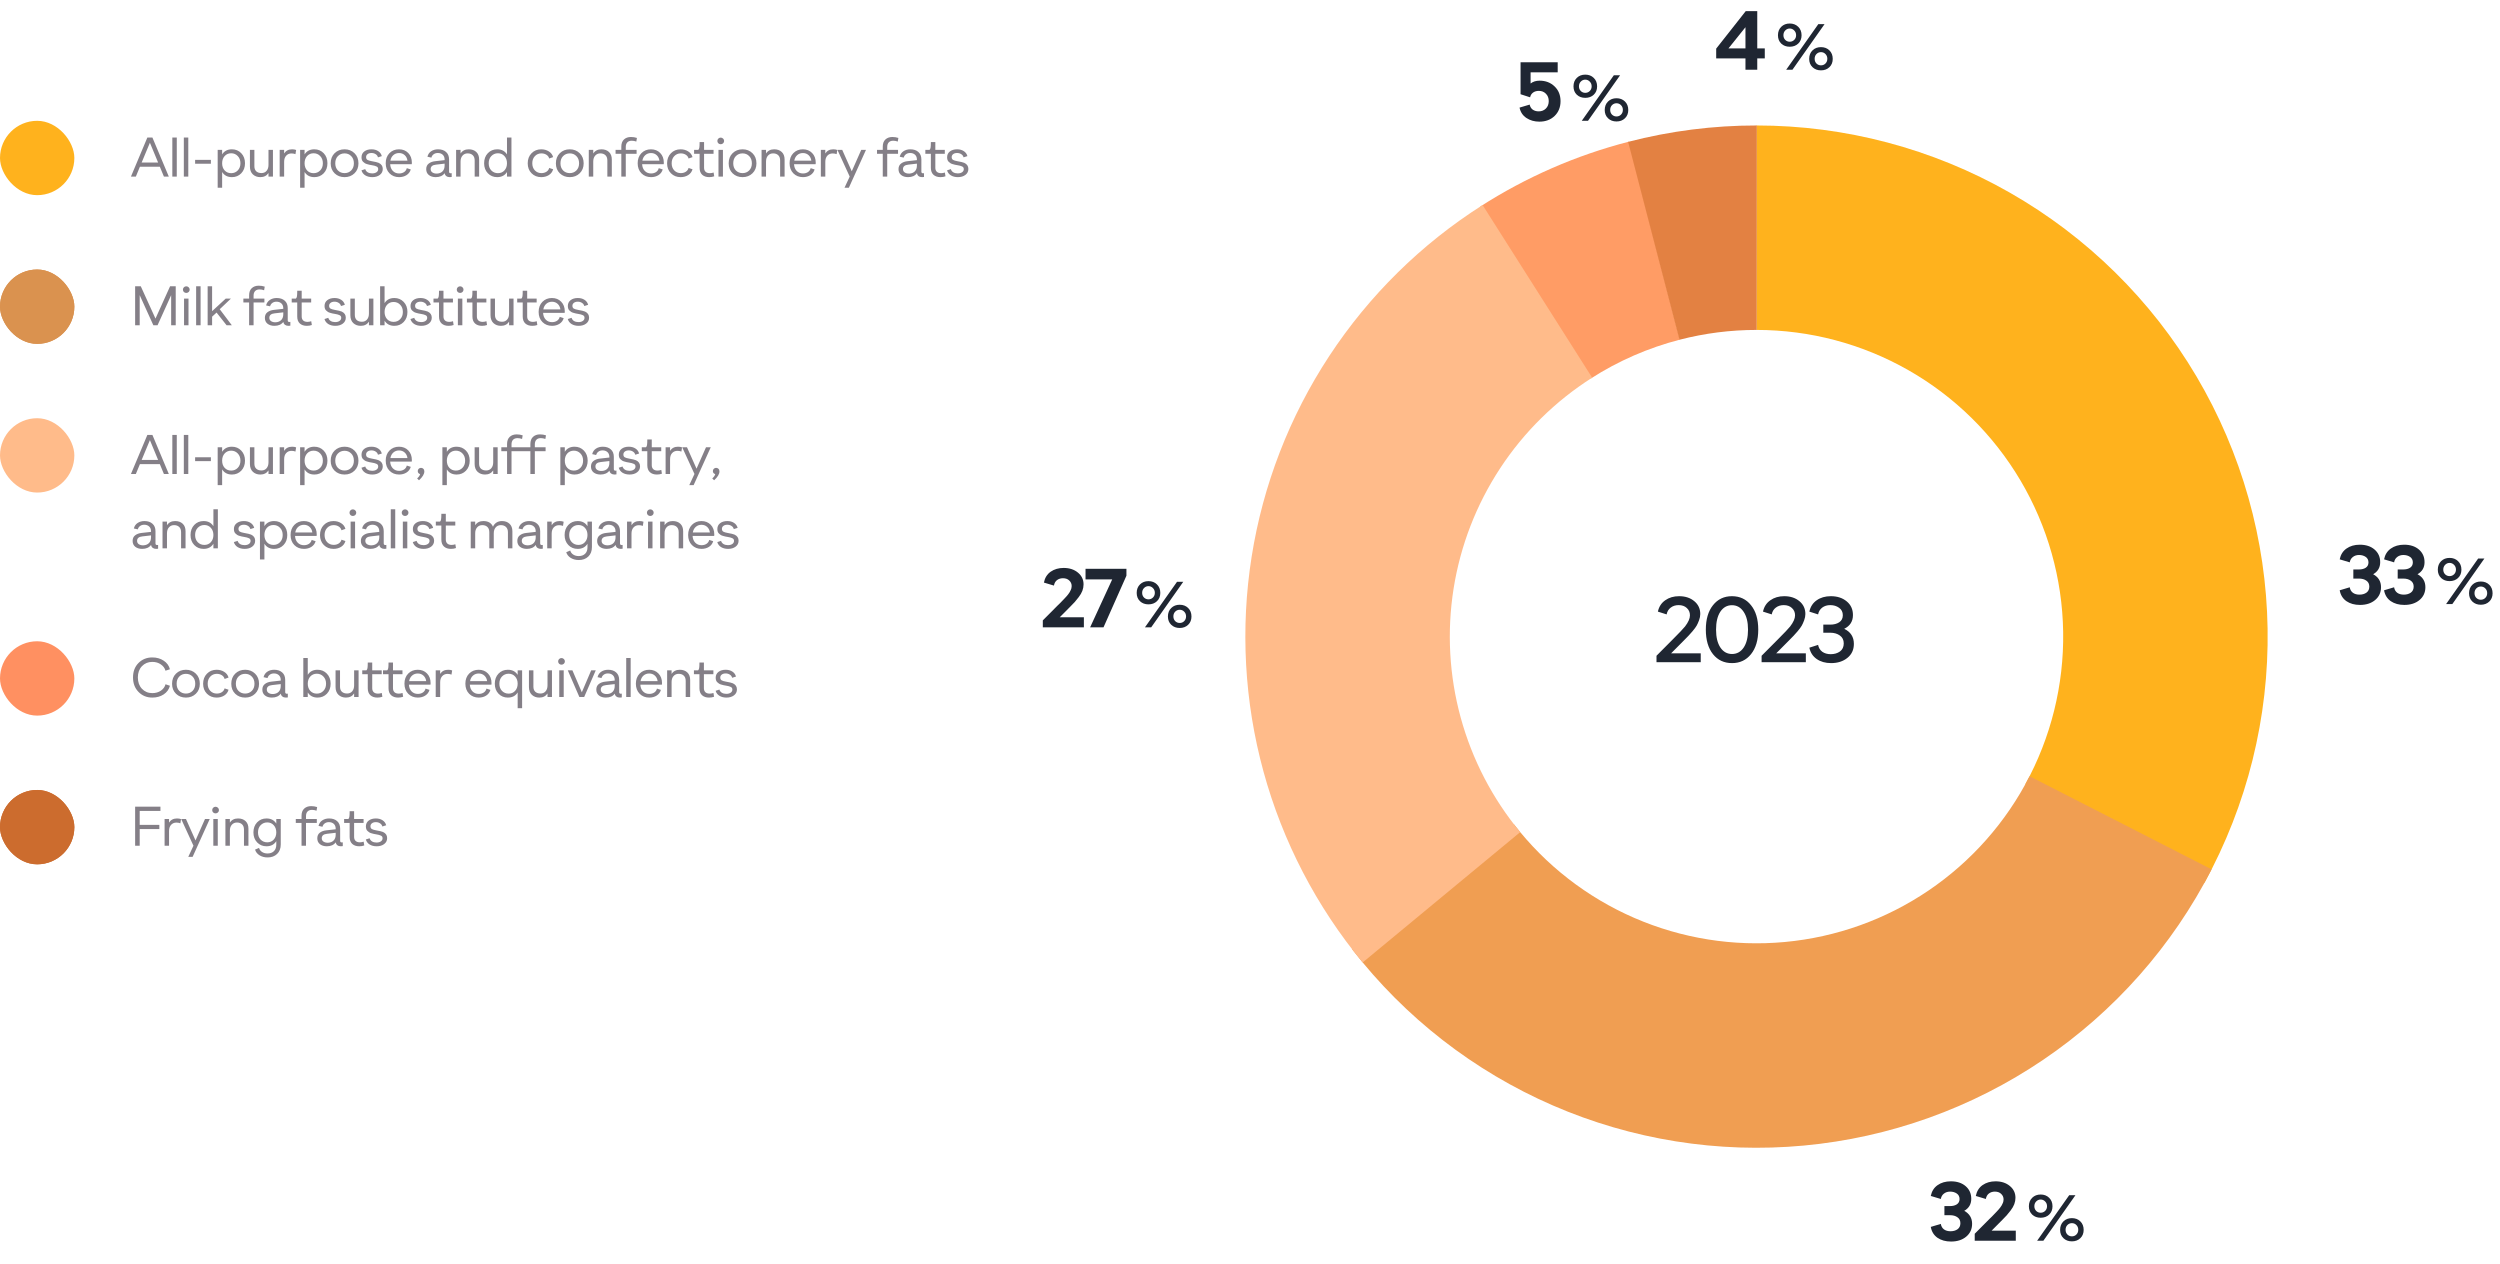 <svg width="538" height="272" viewBox="0 0 538 272" fill="none" xmlns="http://www.w3.org/2000/svg">
<path d="M356.478 142.5V141.12L360.018 137.56C361.378 136.2 362.244 135.287 362.618 134.82C363.324 133.9 363.678 133.1 363.678 132.42C363.678 131.78 363.451 131.253 362.998 130.84C362.558 130.427 361.971 130.22 361.238 130.22C360.571 130.22 360.004 130.4 359.538 130.76C359.071 131.107 358.778 131.593 358.658 132.22L356.778 131.62C357.004 130.567 357.531 129.753 358.358 129.18C359.184 128.593 360.178 128.3 361.338 128.3C362.671 128.3 363.764 128.66 364.618 129.38C365.471 130.087 365.898 131.007 365.898 132.14C365.898 132.567 365.811 133.013 365.638 133.48C365.464 133.947 365.291 134.333 365.118 134.64C364.944 134.947 364.644 135.353 364.218 135.86C363.791 136.353 363.504 136.673 363.358 136.82C363.211 136.967 362.898 137.287 362.418 137.78L359.618 140.6H365.998V142.5H356.478ZM372.735 142.7C371.029 142.7 369.662 142.06 368.635 140.78C367.609 139.487 367.095 137.727 367.095 135.5C367.095 133.273 367.609 131.52 368.635 130.24C369.662 128.947 371.022 128.3 372.715 128.3C374.422 128.3 375.789 128.947 376.815 130.24C377.855 131.52 378.375 133.273 378.375 135.5C378.375 137.727 377.855 139.487 376.815 140.78C375.789 142.06 374.429 142.7 372.735 142.7ZM370.235 139.36C370.862 140.28 371.695 140.74 372.735 140.74C373.775 140.74 374.609 140.28 375.235 139.36C375.862 138.427 376.175 137.14 376.175 135.5C376.175 133.86 375.855 132.573 375.215 131.64C374.589 130.707 373.755 130.24 372.715 130.24C371.675 130.24 370.842 130.707 370.215 131.64C369.602 132.573 369.295 133.86 369.295 135.5C369.295 137.14 369.609 138.427 370.235 139.36ZM379.097 142.5V141.12L382.637 137.56C383.997 136.2 384.863 135.287 385.237 134.82C385.943 133.9 386.297 133.1 386.297 132.42C386.297 131.78 386.07 131.253 385.617 130.84C385.177 130.427 384.59 130.22 383.857 130.22C383.19 130.22 382.623 130.4 382.157 130.76C381.69 131.107 381.397 131.593 381.277 132.22L379.397 131.62C379.623 130.567 380.15 129.753 380.977 129.18C381.803 128.593 382.797 128.3 383.957 128.3C385.29 128.3 386.383 128.66 387.237 129.38C388.09 130.087 388.517 131.007 388.517 132.14C388.517 132.567 388.43 133.013 388.257 133.48C388.083 133.947 387.91 134.333 387.737 134.64C387.563 134.947 387.263 135.353 386.837 135.86C386.41 136.353 386.123 136.673 385.977 136.82C385.83 136.967 385.517 137.287 385.037 137.78L382.237 140.6H388.617V142.5H379.097ZM394.054 142.7C392.827 142.7 391.794 142.407 390.954 141.82C390.114 141.233 389.587 140.42 389.374 139.38L391.254 138.78C391.374 139.407 391.674 139.9 392.154 140.26C392.647 140.607 393.254 140.78 393.974 140.78C394.747 140.78 395.407 140.587 395.954 140.2C396.501 139.8 396.774 139.22 396.774 138.46C396.774 137.713 396.494 137.147 395.934 136.76C395.387 136.36 394.694 136.16 393.854 136.16H392.374V134.42H393.854C394.641 134.42 395.287 134.253 395.794 133.92C396.314 133.573 396.574 133.067 396.574 132.4C396.574 131.707 396.307 131.173 395.774 130.8C395.241 130.413 394.607 130.22 393.874 130.22C393.194 130.22 392.614 130.4 392.134 130.76C391.667 131.12 391.374 131.607 391.254 132.22L389.374 131.62C389.601 130.567 390.127 129.753 390.954 129.18C391.781 128.593 392.794 128.3 393.994 128.3C395.381 128.3 396.521 128.673 397.414 129.42C398.307 130.153 398.754 131.133 398.754 132.36C398.754 133.72 398.127 134.707 396.874 135.32C398.261 135.987 398.954 137.067 398.954 138.56C398.954 139.827 398.487 140.833 397.554 141.58C396.634 142.327 395.467 142.7 394.054 142.7Z" fill="#1F2632"/>
<path d="M378 27C397.114 27 415.898 31.98 432.5 41.45C449.103 50.921 462.952 64.553 472.682 81.005C482.411 97.457 487.686 116.161 487.986 135.272C488.287 154.384 483.602 173.243 474.394 189.993L435.836 168.796C441.361 158.746 444.172 147.43 443.992 135.963C443.812 124.496 440.647 113.274 434.809 103.403C428.971 93.532 420.662 85.352 410.7 79.67C400.739 73.988 389.468 71 378 71V27Z" fill="#FFB21D"/>
<path d="M475.937 187.084C467.5 203.581 455.034 217.679 439.694 228.07C424.354 238.462 406.638 244.811 388.189 246.527C369.741 248.243 351.158 245.272 334.164 237.888C317.17 230.504 302.317 218.948 290.983 204.291L325.79 177.374C332.59 186.169 341.502 193.103 351.698 197.533C361.895 201.963 373.044 203.746 384.114 202.716C395.183 201.686 405.813 197.877 415.016 191.642C424.22 185.407 431.7 176.948 436.762 167.051L475.937 187.084Z" fill="#F09E52"/>
<path d="M318.531 44.462C328.389 38.126 339.197 33.406 350.545 30.481L361.527 73.089C354.718 74.844 348.233 77.675 342.318 81.477L318.531 44.462Z" fill="#FF9C65"/>
<path d="M293.247 207.12C283.296 195.093 276.019 181.086 271.9 166.03C267.78 150.974 266.912 135.214 269.354 119.797C271.795 104.379 277.489 89.658 286.059 76.611C294.628 63.564 305.876 52.491 319.055 44.126L342.633 81.276C334.726 86.294 327.977 92.939 322.835 100.767C317.694 108.595 314.277 117.428 312.812 126.678C311.347 135.928 311.868 145.385 314.34 154.418C316.812 163.452 321.178 171.856 327.148 179.072L293.247 207.12Z" fill="#FFBB8A"/>
<path d="M350.372 30.526C359.416 28.179 368.721 26.995 378.064 27L378.039 71C372.433 70.997 366.849 71.708 361.423 73.116L350.372 30.526Z" fill="#E38142"/>
<path d="M507.86 130.18C506.708 130.18 505.736 129.91 504.944 129.37C504.164 128.818 503.684 128.038 503.504 127.03L505.664 126.382C505.748 126.898 505.976 127.294 506.348 127.57C506.72 127.834 507.188 127.966 507.752 127.966C508.352 127.966 508.856 127.822 509.264 127.534C509.672 127.234 509.876 126.802 509.876 126.238C509.876 125.674 509.666 125.248 509.246 124.96C508.838 124.66 508.304 124.51 507.644 124.51H506.438V122.548H507.644C508.244 122.548 508.736 122.422 509.12 122.17C509.504 121.906 509.696 121.528 509.696 121.036C509.696 120.52 509.498 120.124 509.102 119.848C508.706 119.572 508.226 119.434 507.662 119.434C507.146 119.434 506.702 119.578 506.33 119.866C505.97 120.142 505.748 120.526 505.664 121.018L503.504 120.37C503.708 119.362 504.194 118.588 504.962 118.048C505.742 117.496 506.696 117.22 507.824 117.22C509.144 117.22 510.206 117.568 511.01 118.264C511.814 118.96 512.216 119.866 512.216 120.982C512.216 122.134 511.712 122.998 510.704 123.574C511.832 124.186 512.396 125.116 512.396 126.364C512.396 127.504 511.97 128.428 511.118 129.136C510.278 129.832 509.192 130.18 507.86 130.18ZM517.406 130.18C516.254 130.18 515.282 129.91 514.49 129.37C513.71 128.818 513.23 128.038 513.05 127.03L515.21 126.382C515.294 126.898 515.522 127.294 515.894 127.57C516.266 127.834 516.734 127.966 517.298 127.966C517.898 127.966 518.402 127.822 518.81 127.534C519.218 127.234 519.422 126.802 519.422 126.238C519.422 125.674 519.212 125.248 518.792 124.96C518.384 124.66 517.85 124.51 517.19 124.51H515.984V122.548H517.19C517.79 122.548 518.282 122.422 518.666 122.17C519.05 121.906 519.242 121.528 519.242 121.036C519.242 120.52 519.044 120.124 518.648 119.848C518.252 119.572 517.772 119.434 517.208 119.434C516.692 119.434 516.248 119.578 515.876 119.866C515.516 120.142 515.294 120.526 515.21 121.018L513.05 120.37C513.254 119.362 513.74 118.588 514.508 118.048C515.288 117.496 516.242 117.22 517.37 117.22C518.69 117.22 519.752 117.568 520.556 118.264C521.36 118.96 521.762 119.866 521.762 120.982C521.762 122.134 521.258 122.998 520.25 123.574C521.378 124.186 521.942 125.116 521.942 126.364C521.942 127.504 521.516 128.428 520.664 129.136C519.824 129.832 518.738 130.18 517.406 130.18Z" fill="#1F2632"/>
<path d="M528.97 124.386C528.494 124.834 527.887 125.058 527.15 125.058C526.413 125.058 525.806 124.834 525.33 124.386C524.854 123.929 524.616 123.331 524.616 122.594C524.616 121.838 524.854 121.227 525.33 120.76C525.806 120.293 526.413 120.06 527.15 120.06C527.887 120.06 528.494 120.293 528.97 120.76C529.455 121.227 529.698 121.838 529.698 122.594C529.698 123.331 529.455 123.929 528.97 124.386ZM526.394 130L533.296 120.2H534.64L527.738 130H526.394ZM526.184 123.588C526.455 123.849 526.777 123.98 527.15 123.98C527.523 123.98 527.845 123.849 528.116 123.588C528.387 123.317 528.522 122.981 528.522 122.58C528.522 122.169 528.387 121.829 528.116 121.558C527.845 121.278 527.523 121.138 527.15 121.138C526.777 121.138 526.455 121.278 526.184 121.558C525.923 121.829 525.792 122.169 525.792 122.58C525.792 122.981 525.923 123.317 526.184 123.588ZM535.69 129.454C535.214 129.911 534.607 130.14 533.87 130.14C533.133 130.14 532.526 129.911 532.05 129.454C531.574 128.997 531.336 128.404 531.336 127.676C531.336 126.92 531.574 126.309 532.05 125.842C532.526 125.375 533.133 125.142 533.87 125.142C534.607 125.142 535.214 125.375 535.69 125.842C536.166 126.309 536.404 126.92 536.404 127.676C536.404 128.404 536.166 128.997 535.69 129.454ZM533.87 129.062C534.253 129.062 534.575 128.931 534.836 128.67C535.107 128.399 535.242 128.059 535.242 127.648C535.242 127.237 535.107 126.897 534.836 126.626C534.575 126.355 534.253 126.22 533.87 126.22C533.497 126.22 533.175 126.355 532.904 126.626C532.643 126.897 532.512 127.237 532.512 127.648C532.512 128.059 532.643 128.399 532.904 128.67C533.175 128.931 533.497 129.062 533.87 129.062Z" fill="#1F2632"/>
<path d="M419.86 267.18C418.708 267.18 417.736 266.91 416.944 266.37C416.164 265.818 415.684 265.038 415.504 264.03L417.664 263.382C417.748 263.898 417.976 264.294 418.348 264.57C418.72 264.834 419.188 264.966 419.752 264.966C420.352 264.966 420.856 264.822 421.264 264.534C421.672 264.234 421.876 263.802 421.876 263.238C421.876 262.674 421.666 262.248 421.246 261.96C420.838 261.66 420.304 261.51 419.644 261.51H418.438V259.548H419.644C420.244 259.548 420.736 259.422 421.12 259.17C421.504 258.906 421.696 258.528 421.696 258.036C421.696 257.52 421.498 257.124 421.102 256.848C420.706 256.572 420.226 256.434 419.662 256.434C419.146 256.434 418.702 256.578 418.33 256.866C417.97 257.142 417.748 257.526 417.664 258.018L415.504 257.37C415.708 256.362 416.194 255.588 416.962 255.048C417.742 254.496 418.696 254.22 419.824 254.22C421.144 254.22 422.206 254.568 423.01 255.264C423.814 255.96 424.216 256.866 424.216 257.982C424.216 259.134 423.712 259.998 422.704 260.574C423.832 261.186 424.396 262.116 424.396 263.364C424.396 264.504 423.97 265.428 423.118 266.136C422.278 266.832 421.192 267.18 419.86 267.18ZM424.96 267V265.506L428.146 262.302C428.23 262.218 428.398 262.056 428.65 261.816C428.902 261.564 429.07 261.39 429.154 261.294C429.25 261.198 429.4 261.042 429.604 260.826C429.82 260.61 429.97 260.448 430.054 260.34C430.138 260.232 430.258 260.088 430.414 259.908C430.57 259.716 430.678 259.56 430.738 259.44C430.798 259.308 430.87 259.164 430.954 259.008C431.038 258.84 431.092 258.69 431.116 258.558C431.152 258.414 431.17 258.27 431.17 258.126C431.17 257.646 430.996 257.244 430.648 256.92C430.312 256.596 429.862 256.434 429.298 256.434C428.794 256.434 428.362 256.572 428.002 256.848C427.654 257.124 427.438 257.514 427.354 258.018L425.194 257.37C425.398 256.35 425.884 255.57 426.652 255.03C427.432 254.49 428.362 254.22 429.442 254.22C430.69 254.22 431.716 254.556 432.52 255.228C433.324 255.888 433.726 256.734 433.726 257.766C433.726 258.222 433.642 258.678 433.474 259.134C433.306 259.578 433.042 260.034 432.682 260.502C432.322 260.97 432.04 261.318 431.836 261.546C431.632 261.762 431.314 262.092 430.882 262.536L428.596 264.84H433.798V267H424.96Z" fill="#1F2632"/>
<path d="M440.97 261.386C440.494 261.834 439.887 262.058 439.15 262.058C438.413 262.058 437.806 261.834 437.33 261.386C436.854 260.929 436.616 260.331 436.616 259.594C436.616 258.838 436.854 258.227 437.33 257.76C437.806 257.293 438.413 257.06 439.15 257.06C439.887 257.06 440.494 257.293 440.97 257.76C441.455 258.227 441.698 258.838 441.698 259.594C441.698 260.331 441.455 260.929 440.97 261.386ZM438.394 267L445.296 257.2H446.64L439.738 267H438.394ZM438.184 260.588C438.455 260.849 438.777 260.98 439.15 260.98C439.523 260.98 439.845 260.849 440.116 260.588C440.387 260.317 440.522 259.981 440.522 259.58C440.522 259.169 440.387 258.829 440.116 258.558C439.845 258.278 439.523 258.138 439.15 258.138C438.777 258.138 438.455 258.278 438.184 258.558C437.923 258.829 437.792 259.169 437.792 259.58C437.792 259.981 437.923 260.317 438.184 260.588ZM447.69 266.454C447.214 266.911 446.607 267.14 445.87 267.14C445.133 267.14 444.526 266.911 444.05 266.454C443.574 265.997 443.336 265.404 443.336 264.676C443.336 263.92 443.574 263.309 444.05 262.842C444.526 262.375 445.133 262.142 445.87 262.142C446.607 262.142 447.214 262.375 447.69 262.842C448.166 263.309 448.404 263.92 448.404 264.676C448.404 265.404 448.166 265.997 447.69 266.454ZM445.87 266.062C446.253 266.062 446.575 265.931 446.836 265.67C447.107 265.399 447.242 265.059 447.242 264.648C447.242 264.237 447.107 263.897 446.836 263.626C446.575 263.355 446.253 263.22 445.87 263.22C445.497 263.22 445.175 263.355 444.904 263.626C444.643 263.897 444.512 264.237 444.512 264.648C444.512 265.059 444.643 265.399 444.904 265.67C445.175 265.931 445.497 266.062 445.87 266.062Z" fill="#1F2632"/>
<path d="M224.414 135V133.506L227.6 130.302C227.684 130.218 227.852 130.056 228.104 129.816C228.356 129.564 228.524 129.39 228.608 129.294C228.704 129.198 228.854 129.042 229.058 128.826C229.274 128.61 229.424 128.448 229.508 128.34C229.592 128.232 229.712 128.088 229.868 127.908C230.024 127.716 230.132 127.56 230.192 127.44C230.252 127.308 230.324 127.164 230.408 127.008C230.492 126.84 230.546 126.69 230.57 126.558C230.606 126.414 230.624 126.27 230.624 126.126C230.624 125.646 230.45 125.244 230.102 124.92C229.766 124.596 229.316 124.434 228.752 124.434C228.248 124.434 227.816 124.572 227.456 124.848C227.108 125.124 226.892 125.514 226.808 126.018L224.648 125.37C224.852 124.35 225.338 123.57 226.106 123.03C226.886 122.49 227.816 122.22 228.896 122.22C230.144 122.22 231.17 122.556 231.974 123.228C232.778 123.888 233.18 124.734 233.18 125.766C233.18 126.222 233.096 126.678 232.928 127.134C232.76 127.578 232.496 128.034 232.136 128.502C231.776 128.97 231.494 129.318 231.29 129.546C231.086 129.762 230.768 130.092 230.336 130.536L228.05 132.84H233.252V135H224.414ZM234.596 135L239.348 124.686H233.606V122.4H242.408V123.894L237.476 135H234.596Z" fill="#1F2632"/>
<path d="M248.97 129.386C248.494 129.834 247.887 130.058 247.15 130.058C246.413 130.058 245.806 129.834 245.33 129.386C244.854 128.929 244.616 128.331 244.616 127.594C244.616 126.838 244.854 126.227 245.33 125.76C245.806 125.293 246.413 125.06 247.15 125.06C247.887 125.06 248.494 125.293 248.97 125.76C249.455 126.227 249.698 126.838 249.698 127.594C249.698 128.331 249.455 128.929 248.97 129.386ZM246.394 135L253.296 125.2H254.64L247.738 135H246.394ZM246.184 128.588C246.455 128.849 246.777 128.98 247.15 128.98C247.523 128.98 247.845 128.849 248.116 128.588C248.387 128.317 248.522 127.981 248.522 127.58C248.522 127.169 248.387 126.829 248.116 126.558C247.845 126.278 247.523 126.138 247.15 126.138C246.777 126.138 246.455 126.278 246.184 126.558C245.923 126.829 245.792 127.169 245.792 127.58C245.792 127.981 245.923 128.317 246.184 128.588ZM255.69 134.454C255.214 134.911 254.607 135.14 253.87 135.14C253.133 135.14 252.526 134.911 252.05 134.454C251.574 133.997 251.336 133.404 251.336 132.676C251.336 131.92 251.574 131.309 252.05 130.842C252.526 130.375 253.133 130.142 253.87 130.142C254.607 130.142 255.214 130.375 255.69 130.842C256.166 131.309 256.404 131.92 256.404 132.676C256.404 133.404 256.166 133.997 255.69 134.454ZM253.87 134.062C254.253 134.062 254.575 133.931 254.836 133.67C255.107 133.399 255.242 133.059 255.242 132.648C255.242 132.237 255.107 131.897 254.836 131.626C254.575 131.355 254.253 131.22 253.87 131.22C253.497 131.22 253.175 131.355 252.904 131.626C252.643 131.897 252.512 132.237 252.512 132.648C252.512 133.059 252.643 133.399 252.904 133.67C253.175 133.931 253.497 134.062 253.87 134.062Z" fill="#1F2632"/>
<path d="M331.274 26.18C330.206 26.18 329.276 25.916 328.484 25.388C327.692 24.86 327.2 24.116 327.008 23.156L329.186 22.508C329.27 22.964 329.486 23.324 329.834 23.588C330.194 23.84 330.626 23.966 331.13 23.966C331.754 23.966 332.27 23.762 332.678 23.354C333.086 22.946 333.29 22.412 333.29 21.752C333.29 21.104 333.086 20.576 332.678 20.168C332.282 19.76 331.778 19.556 331.166 19.556C330.674 19.556 330.26 19.676 329.924 19.916C329.588 20.156 329.372 20.498 329.276 20.942L327.224 20.276V13.4H335.216V15.56H329.384V17.972C329.9 17.564 330.542 17.36 331.31 17.36C332.618 17.36 333.698 17.774 334.55 18.602C335.402 19.418 335.828 20.474 335.828 21.77C335.828 23.066 335.402 24.128 334.55 24.956C333.698 25.772 332.606 26.18 331.274 26.18Z" fill="#1F2632"/>
<path d="M342.97 20.386C342.494 20.834 341.887 21.058 341.15 21.058C340.413 21.058 339.806 20.834 339.33 20.386C338.854 19.929 338.616 19.331 338.616 18.594C338.616 17.838 338.854 17.227 339.33 16.76C339.806 16.293 340.413 16.06 341.15 16.06C341.887 16.06 342.494 16.293 342.97 16.76C343.455 17.227 343.698 17.838 343.698 18.594C343.698 19.331 343.455 19.929 342.97 20.386ZM340.394 26L347.296 16.2H348.64L341.738 26H340.394ZM340.184 19.588C340.455 19.849 340.777 19.98 341.15 19.98C341.523 19.98 341.845 19.849 342.116 19.588C342.387 19.317 342.522 18.981 342.522 18.58C342.522 18.169 342.387 17.829 342.116 17.558C341.845 17.278 341.523 17.138 341.15 17.138C340.777 17.138 340.455 17.278 340.184 17.558C339.923 17.829 339.792 18.169 339.792 18.58C339.792 18.981 339.923 19.317 340.184 19.588ZM349.69 25.454C349.214 25.911 348.607 26.14 347.87 26.14C347.133 26.14 346.526 25.911 346.05 25.454C345.574 24.997 345.336 24.404 345.336 23.676C345.336 22.92 345.574 22.309 346.05 21.842C346.526 21.375 347.133 21.142 347.87 21.142C348.607 21.142 349.214 21.375 349.69 21.842C350.166 22.309 350.404 22.92 350.404 23.676C350.404 24.404 350.166 24.997 349.69 25.454ZM347.87 25.062C348.253 25.062 348.575 24.931 348.836 24.67C349.107 24.399 349.242 24.059 349.242 23.648C349.242 23.237 349.107 22.897 348.836 22.626C348.575 22.355 348.253 22.22 347.87 22.22C347.497 22.22 347.175 22.355 346.904 22.626C346.643 22.897 346.512 23.237 346.512 23.648C346.512 24.059 346.643 24.399 346.904 24.67C347.175 24.931 347.497 25.062 347.87 25.062Z" fill="#1F2632"/>
<path d="M375.624 15V12.57H369.324V10.464L375.678 2.4H378.162V10.41H379.782V12.57H378.162V15H375.624ZM371.97 10.41H375.624V5.856L371.97 10.41Z" fill="#1F2632"/>
<path d="M386.97 9.386C386.494 9.834 385.887 10.058 385.15 10.058C384.413 10.058 383.806 9.834 383.33 9.386C382.854 8.929 382.616 8.331 382.616 7.594C382.616 6.838 382.854 6.227 383.33 5.76C383.806 5.293 384.413 5.06 385.15 5.06C385.887 5.06 386.494 5.293 386.97 5.76C387.455 6.227 387.698 6.838 387.698 7.594C387.698 8.331 387.455 8.929 386.97 9.386ZM384.394 15L391.296 5.2H392.64L385.738 15H384.394ZM384.184 8.588C384.455 8.849 384.777 8.98 385.15 8.98C385.523 8.98 385.845 8.849 386.116 8.588C386.387 8.317 386.522 7.981 386.522 7.58C386.522 7.169 386.387 6.829 386.116 6.558C385.845 6.278 385.523 6.138 385.15 6.138C384.777 6.138 384.455 6.278 384.184 6.558C383.923 6.829 383.792 7.169 383.792 7.58C383.792 7.981 383.923 8.317 384.184 8.588ZM393.69 14.454C393.214 14.911 392.607 15.14 391.87 15.14C391.133 15.14 390.526 14.911 390.05 14.454C389.574 13.997 389.336 13.404 389.336 12.676C389.336 11.92 389.574 11.309 390.05 10.842C390.526 10.375 391.133 10.142 391.87 10.142C392.607 10.142 393.214 10.375 393.69 10.842C394.166 11.309 394.404 11.92 394.404 12.676C394.404 13.404 394.166 13.997 393.69 14.454ZM391.87 14.062C392.253 14.062 392.575 13.931 392.836 13.67C393.107 13.399 393.242 13.059 393.242 12.648C393.242 12.237 393.107 11.897 392.836 11.626C392.575 11.355 392.253 11.22 391.87 11.22C391.497 11.22 391.175 11.355 390.904 11.626C390.643 11.897 390.512 12.237 390.512 12.648C390.512 13.059 390.643 13.399 390.904 13.67C391.175 13.931 391.497 14.062 391.87 14.062Z" fill="#1F2632"/>
<rect y="58" width="16" height="16" rx="8" fill="#DA924F"/>
<rect y="58" width="16" height="16" rx="8" fill="#DA924F"/>
<path d="M36.604 61.6H37.816V70H36.832V63.52L33.904 70H33.004L30.064 63.52V70H29.08V61.6H30.292L33.46 68.56L36.604 61.6ZM40.602 62.836C40.458 62.972 40.286 63.04 40.086 63.04C39.886 63.04 39.714 62.972 39.57 62.836C39.434 62.7 39.366 62.532 39.366 62.332C39.366 62.132 39.434 61.964 39.57 61.828C39.714 61.684 39.886 61.612 40.086 61.612C40.286 61.612 40.458 61.684 40.602 61.828C40.746 61.964 40.818 62.132 40.818 62.332C40.818 62.532 40.746 62.7 40.602 62.836ZM39.606 70V64.252H40.566V70H39.606ZM42.208 70V61.6H43.168V70H42.208ZM44.684 70V61.6H45.644V66.964L48.584 64.252H49.7L47.288 66.544L49.892 70H48.764L46.604 67.264L45.644 68.152V70H44.684ZM53.61 70V65.092H52.374V64.252H53.61V63.568C53.61 62.888 53.798 62.372 54.174 62.02C54.558 61.66 55.062 61.48 55.686 61.48C56.134 61.48 56.562 61.548 56.97 61.684L56.838 62.464C56.502 62.344 56.178 62.284 55.866 62.284C55.442 62.284 55.118 62.404 54.894 62.644C54.678 62.876 54.57 63.2 54.57 63.616V64.252H56.898V65.092H54.57V70H53.61ZM62.281 69.292C62.345 69.292 62.413 69.284 62.485 69.268V70.084C62.365 70.108 62.229 70.12 62.077 70.12C61.781 70.12 61.533 70.048 61.333 69.904C61.133 69.752 61.013 69.54 60.973 69.268C60.557 69.836 59.917 70.12 59.053 70.12C58.445 70.12 57.949 69.968 57.565 69.664C57.189 69.36 57.001 68.94 57.001 68.404C57.001 67.876 57.185 67.472 57.553 67.192C57.921 66.912 58.381 66.744 58.933 66.688L60.961 66.46V66.352C60.961 65.896 60.825 65.544 60.553 65.296C60.281 65.048 59.929 64.924 59.497 64.924C59.145 64.924 58.845 65.016 58.597 65.2C58.357 65.376 58.197 65.616 58.117 65.92L57.265 65.728C57.393 65.208 57.665 64.812 58.081 64.54C58.497 64.268 58.985 64.132 59.545 64.132C60.273 64.132 60.849 64.324 61.273 64.708C61.705 65.084 61.921 65.624 61.921 66.328V68.944C61.921 69.176 62.041 69.292 62.281 69.292ZM59.365 69.352C59.853 69.32 60.241 69.156 60.529 68.86C60.817 68.556 60.961 68.144 60.961 67.624V67.216L59.089 67.432C58.337 67.512 57.961 67.832 57.961 68.392C57.961 68.72 58.097 68.968 58.369 69.136C58.649 69.304 58.981 69.376 59.365 69.352ZM66.028 70.12C65.403 70.12 64.903 69.952 64.528 69.616C64.151 69.272 63.964 68.772 63.964 68.116V65.092H62.776V64.252H63.675C63.788 64.164 63.864 64.004 63.904 63.772C63.944 63.54 63.964 63.14 63.964 62.572H64.924V64.252H66.963V65.092H64.924V68.116C64.924 68.476 65.031 68.76 65.248 68.968C65.463 69.168 65.775 69.268 66.183 69.268C66.439 69.268 66.704 69.22 66.975 69.124L67.108 69.94C66.787 70.06 66.427 70.12 66.028 70.12ZM72.158 70.12C71.574 70.12 71.07 69.992 70.646 69.736C70.23 69.472 69.958 69.112 69.83 68.656L70.646 68.392C70.726 68.68 70.898 68.908 71.162 69.076C71.434 69.236 71.754 69.316 72.122 69.316C72.514 69.316 72.83 69.232 73.07 69.064C73.31 68.896 73.43 68.672 73.43 68.392C73.43 68.248 73.398 68.128 73.334 68.032C73.27 67.936 73.166 67.86 73.022 67.804C72.878 67.74 72.742 67.692 72.614 67.66C72.486 67.628 72.306 67.592 72.074 67.552C71.842 67.512 71.666 67.48 71.546 67.456C71.426 67.424 71.262 67.38 71.054 67.324C70.846 67.268 70.682 67.2 70.562 67.12C70.45 67.04 70.33 66.944 70.202 66.832C70.074 66.72 69.982 66.58 69.926 66.412C69.87 66.244 69.842 66.056 69.842 65.848C69.842 65.32 70.038 64.904 70.43 64.6C70.83 64.288 71.35 64.132 71.99 64.132C72.55 64.132 73.026 64.26 73.418 64.516C73.818 64.764 74.082 65.124 74.21 65.596L73.382 65.86C73.31 65.564 73.142 65.336 72.878 65.176C72.622 65.008 72.326 64.924 71.99 64.924C71.63 64.924 71.346 65.008 71.138 65.176C70.93 65.336 70.826 65.548 70.826 65.812C70.826 66.092 70.926 66.292 71.126 66.412C71.326 66.524 71.63 66.616 72.038 66.688C72.782 66.816 73.282 66.936 73.538 67.048C74.122 67.32 74.414 67.756 74.414 68.356C74.414 68.892 74.202 69.32 73.778 69.64C73.354 69.96 72.814 70.12 72.158 70.12ZM79.393 64.252H80.353V70H79.393V69.232C79.001 69.824 78.413 70.12 77.629 70.12C76.989 70.12 76.457 69.924 76.033 69.532C75.609 69.132 75.397 68.568 75.397 67.84V64.252H76.357V67.78C76.357 68.252 76.493 68.616 76.765 68.872C77.045 69.12 77.417 69.244 77.881 69.244C78.337 69.244 78.701 69.088 78.973 68.776C79.253 68.456 79.393 68.024 79.393 67.48V64.252ZM84.86 64.132C85.668 64.132 86.34 64.412 86.876 64.972C87.412 65.532 87.68 66.252 87.68 67.132C87.68 68.012 87.412 68.732 86.876 69.292C86.34 69.844 85.672 70.12 84.872 70.12C83.92 70.12 83.216 69.752 82.76 69.016V70H81.8V61.6H82.76V65.224C83.216 64.496 83.916 64.132 84.86 64.132ZM83.3 68.68C83.668 69.072 84.136 69.268 84.704 69.268C85.272 69.268 85.744 69.072 86.12 68.68C86.504 68.288 86.696 67.772 86.696 67.132C86.696 66.492 86.504 65.976 86.12 65.584C85.744 65.184 85.272 64.984 84.704 64.984C84.136 64.984 83.668 65.184 83.3 65.584C82.94 65.984 82.76 66.5 82.76 67.132C82.76 67.764 82.94 68.28 83.3 68.68ZM90.66 70.12C90.076 70.12 89.572 69.992 89.148 69.736C88.732 69.472 88.46 69.112 88.332 68.656L89.148 68.392C89.228 68.68 89.4 68.908 89.664 69.076C89.936 69.236 90.256 69.316 90.624 69.316C91.016 69.316 91.332 69.232 91.572 69.064C91.812 68.896 91.932 68.672 91.932 68.392C91.932 68.248 91.9 68.128 91.836 68.032C91.772 67.936 91.668 67.86 91.524 67.804C91.38 67.74 91.244 67.692 91.116 67.66C90.988 67.628 90.808 67.592 90.576 67.552C90.344 67.512 90.168 67.48 90.048 67.456C89.928 67.424 89.764 67.38 89.556 67.324C89.348 67.268 89.184 67.2 89.064 67.12C88.952 67.04 88.832 66.944 88.704 66.832C88.576 66.72 88.484 66.58 88.428 66.412C88.372 66.244 88.344 66.056 88.344 65.848C88.344 65.32 88.54 64.904 88.932 64.6C89.332 64.288 89.852 64.132 90.492 64.132C91.052 64.132 91.528 64.26 91.92 64.516C92.32 64.764 92.584 65.124 92.712 65.596L91.884 65.86C91.812 65.564 91.644 65.336 91.38 65.176C91.124 65.008 90.828 64.924 90.492 64.924C90.132 64.924 89.848 65.008 89.64 65.176C89.432 65.336 89.328 65.548 89.328 65.812C89.328 66.092 89.428 66.292 89.628 66.412C89.828 66.524 90.132 66.616 90.54 66.688C91.284 66.816 91.784 66.936 92.04 67.048C92.624 67.32 92.916 67.756 92.916 68.356C92.916 68.892 92.704 69.32 92.28 69.64C91.856 69.96 91.316 70.12 90.66 70.12ZM96.539 70.12C95.915 70.12 95.415 69.952 95.039 69.616C94.663 69.272 94.475 68.772 94.475 68.116V65.092H93.287V64.252H94.187C94.299 64.164 94.375 64.004 94.415 63.772C94.455 63.54 94.475 63.14 94.475 62.572H95.435V64.252H97.475V65.092H95.435V68.116C95.435 68.476 95.543 68.76 95.759 68.968C95.975 69.168 96.287 69.268 96.695 69.268C96.951 69.268 97.215 69.22 97.487 69.124L97.619 69.94C97.299 70.06 96.939 70.12 96.539 70.12ZM99.531 62.836C99.388 62.972 99.216 63.04 99.016 63.04C98.816 63.04 98.644 62.972 98.499 62.836C98.364 62.7 98.296 62.532 98.296 62.332C98.296 62.132 98.364 61.964 98.499 61.828C98.644 61.684 98.816 61.612 99.016 61.612C99.216 61.612 99.388 61.684 99.531 61.828C99.675 61.964 99.748 62.132 99.748 62.332C99.748 62.532 99.675 62.7 99.531 62.836ZM98.535 70V64.252H99.496V70H98.535ZM103.73 70.12C103.106 70.12 102.606 69.952 102.23 69.616C101.854 69.272 101.666 68.772 101.666 68.116V65.092H100.478V64.252H101.378C101.49 64.164 101.566 64.004 101.606 63.772C101.646 63.54 101.666 63.14 101.666 62.572H102.626V64.252H104.666V65.092H102.626V68.116C102.626 68.476 102.734 68.76 102.95 68.968C103.166 69.168 103.478 69.268 103.886 69.268C104.142 69.268 104.406 69.22 104.678 69.124L104.81 69.94C104.49 70.06 104.13 70.12 103.73 70.12ZM109.554 64.252H110.514V70H109.554V69.232C109.162 69.824 108.574 70.12 107.79 70.12C107.15 70.12 106.618 69.924 106.194 69.532C105.77 69.132 105.558 68.568 105.558 67.84V64.252H106.518V67.78C106.518 68.252 106.654 68.616 106.926 68.872C107.206 69.12 107.578 69.244 108.042 69.244C108.498 69.244 108.862 69.088 109.134 68.776C109.414 68.456 109.554 68.024 109.554 67.48V64.252ZM114.553 70.12C113.929 70.12 113.429 69.952 113.053 69.616C112.677 69.272 112.489 68.772 112.489 68.116V65.092H111.301V64.252H112.201C112.313 64.164 112.389 64.004 112.429 63.772C112.469 63.54 112.489 63.14 112.489 62.572H113.449V64.252H115.489V65.092H113.449V68.116C113.449 68.476 113.557 68.76 113.773 68.968C113.989 69.168 114.301 69.268 114.709 69.268C114.965 69.268 115.229 69.22 115.501 69.124L115.633 69.94C115.313 70.06 114.953 70.12 114.553 70.12ZM118.795 70.12C117.963 70.12 117.275 69.848 116.731 69.304C116.187 68.752 115.915 68.028 115.915 67.132C115.915 66.236 116.183 65.512 116.719 64.96C117.263 64.408 117.947 64.132 118.771 64.132C119.587 64.132 120.251 64.396 120.763 64.924C121.283 65.452 121.543 66.152 121.543 67.024C121.543 67.12 121.535 67.224 121.519 67.336H116.875C116.907 67.944 117.099 68.428 117.451 68.788C117.803 69.148 118.251 69.328 118.795 69.328C119.211 69.328 119.571 69.228 119.875 69.028C120.179 68.82 120.371 68.54 120.451 68.188L121.303 68.464C121.159 68.984 120.855 69.392 120.391 69.688C119.935 69.976 119.403 70.12 118.795 70.12ZM116.923 66.58H120.595C120.531 66.092 120.335 65.696 120.007 65.392C119.679 65.088 119.271 64.936 118.783 64.936C118.303 64.936 117.895 65.084 117.559 65.38C117.223 65.676 117.011 66.076 116.923 66.58ZM124.515 70.12C123.931 70.12 123.427 69.992 123.003 69.736C122.587 69.472 122.315 69.112 122.187 68.656L123.003 68.392C123.083 68.68 123.255 68.908 123.519 69.076C123.791 69.236 124.111 69.316 124.479 69.316C124.871 69.316 125.187 69.232 125.427 69.064C125.667 68.896 125.787 68.672 125.787 68.392C125.787 68.248 125.755 68.128 125.691 68.032C125.627 67.936 125.523 67.86 125.379 67.804C125.235 67.74 125.099 67.692 124.971 67.66C124.843 67.628 124.663 67.592 124.431 67.552C124.199 67.512 124.023 67.48 123.903 67.456C123.783 67.424 123.619 67.38 123.411 67.324C123.203 67.268 123.039 67.2 122.919 67.12C122.807 67.04 122.687 66.944 122.559 66.832C122.431 66.72 122.339 66.58 122.283 66.412C122.227 66.244 122.199 66.056 122.199 65.848C122.199 65.32 122.395 64.904 122.787 64.6C123.187 64.288 123.707 64.132 124.347 64.132C124.907 64.132 125.383 64.26 125.775 64.516C126.175 64.764 126.439 65.124 126.567 65.596L125.739 65.86C125.667 65.564 125.499 65.336 125.235 65.176C124.979 65.008 124.683 64.924 124.347 64.924C123.987 64.924 123.703 65.008 123.495 65.176C123.287 65.336 123.183 65.548 123.183 65.812C123.183 66.092 123.283 66.292 123.483 66.412C123.683 66.524 123.987 66.616 124.395 66.688C125.139 66.816 125.639 66.936 125.895 67.048C126.479 67.32 126.771 67.756 126.771 68.356C126.771 68.892 126.559 69.32 126.135 69.64C125.711 69.96 125.171 70.12 124.515 70.12Z" fill="#847F87"/>
<rect y="138" width="16" height="16" rx="8" fill="#FF9061"/>
<path d="M32.776 150.12C31.592 150.12 30.604 149.716 29.812 148.908C29.02 148.1 28.624 147.06 28.624 145.788C28.624 144.508 29.016 143.472 29.8 142.68C30.592 141.88 31.584 141.48 32.776 141.48C33.712 141.48 34.528 141.712 35.224 142.176C35.92 142.632 36.368 143.248 36.568 144.024L35.608 144.336C35.464 143.784 35.132 143.332 34.612 142.98C34.1 142.62 33.488 142.44 32.776 142.44C31.88 142.44 31.136 142.748 30.544 143.364C29.96 143.98 29.668 144.788 29.668 145.788C29.668 146.788 29.96 147.6 30.544 148.224C31.136 148.848 31.88 149.16 32.776 149.16C33.488 149.16 34.104 148.984 34.624 148.632C35.144 148.272 35.476 147.812 35.62 147.252L36.568 147.576C36.368 148.352 35.92 148.972 35.224 149.436C34.528 149.892 33.712 150.12 32.776 150.12ZM42.151 149.292C41.583 149.844 40.871 150.12 40.015 150.12C39.159 150.12 38.447 149.848 37.879 149.304C37.311 148.752 37.027 148.036 37.027 147.156C37.027 146.252 37.307 145.524 37.867 144.972C38.435 144.412 39.151 144.132 40.015 144.132C40.871 144.132 41.583 144.412 42.151 144.972C42.719 145.524 43.003 146.252 43.003 147.156C43.003 148.028 42.719 148.74 42.151 149.292ZM40.015 149.256C40.583 149.256 41.059 149.064 41.443 148.68C41.827 148.288 42.019 147.776 42.019 147.144C42.019 146.496 41.827 145.98 41.443 145.596C41.067 145.204 40.591 145.008 40.015 145.008C39.439 145.008 38.959 145.204 38.575 145.596C38.199 145.98 38.011 146.496 38.011 147.144C38.011 147.776 38.199 148.288 38.575 148.68C38.959 149.064 39.439 149.256 40.015 149.256ZM46.615 150.12C45.783 150.12 45.091 149.844 44.539 149.292C43.987 148.74 43.711 148.024 43.711 147.144C43.711 146.264 43.983 145.544 44.527 144.984C45.079 144.416 45.775 144.132 46.615 144.132C47.239 144.132 47.787 144.284 48.259 144.588C48.731 144.884 49.039 145.292 49.183 145.812L48.331 146.112C48.251 145.776 48.055 145.508 47.743 145.308C47.431 145.108 47.067 145.008 46.651 145.008C46.091 145.008 45.623 145.208 45.247 145.608C44.879 146 44.695 146.508 44.695 147.132C44.695 147.764 44.879 148.276 45.247 148.668C45.623 149.06 46.095 149.256 46.663 149.256C47.071 149.256 47.431 149.156 47.743 148.956C48.055 148.748 48.251 148.476 48.331 148.14L49.183 148.428C49.039 148.956 48.731 149.372 48.259 149.676C47.787 149.972 47.239 150.12 46.615 150.12ZM54.896 149.292C54.328 149.844 53.616 150.12 52.76 150.12C51.904 150.12 51.192 149.848 50.624 149.304C50.056 148.752 49.772 148.036 49.772 147.156C49.772 146.252 50.052 145.524 50.612 144.972C51.18 144.412 51.896 144.132 52.76 144.132C53.616 144.132 54.328 144.412 54.896 144.972C55.464 145.524 55.748 146.252 55.748 147.156C55.748 148.028 55.464 148.74 54.896 149.292ZM52.76 149.256C53.328 149.256 53.804 149.064 54.188 148.68C54.572 148.288 54.764 147.776 54.764 147.144C54.764 146.496 54.572 145.98 54.188 145.596C53.812 145.204 53.336 145.008 52.76 145.008C52.184 145.008 51.704 145.204 51.32 145.596C50.944 145.98 50.756 146.496 50.756 147.144C50.756 147.776 50.944 148.288 51.32 148.68C51.704 149.064 52.184 149.256 52.76 149.256ZM61.736 149.292C61.8 149.292 61.867 149.284 61.94 149.268V150.084C61.819 150.108 61.684 150.12 61.532 150.12C61.236 150.12 60.987 150.048 60.788 149.904C60.587 149.752 60.468 149.54 60.428 149.268C60.011 149.836 59.371 150.12 58.508 150.12C57.9 150.12 57.404 149.968 57.02 149.664C56.644 149.36 56.456 148.94 56.456 148.404C56.456 147.876 56.639 147.472 57.008 147.192C57.376 146.912 57.836 146.744 58.388 146.688L60.416 146.46V146.352C60.416 145.896 60.279 145.544 60.008 145.296C59.736 145.048 59.383 144.924 58.952 144.924C58.599 144.924 58.3 145.016 58.051 145.2C57.812 145.376 57.651 145.616 57.572 145.92L56.719 145.728C56.847 145.208 57.12 144.812 57.535 144.54C57.952 144.268 58.44 144.132 58.999 144.132C59.727 144.132 60.303 144.324 60.727 144.708C61.16 145.084 61.376 145.624 61.376 146.328V148.944C61.376 149.176 61.495 149.292 61.736 149.292ZM58.819 149.352C59.307 149.32 59.696 149.156 59.983 148.86C60.272 148.556 60.416 148.144 60.416 147.624V147.216L58.544 147.432C57.791 147.512 57.416 147.832 57.416 148.392C57.416 148.72 57.551 148.968 57.824 149.136C58.103 149.304 58.435 149.376 58.819 149.352ZM68.332 144.132C69.14 144.132 69.812 144.412 70.348 144.972C70.884 145.532 71.152 146.252 71.152 147.132C71.152 148.012 70.884 148.732 70.348 149.292C69.812 149.844 69.144 150.12 68.344 150.12C67.392 150.12 66.688 149.752 66.232 149.016V150H65.272V141.6H66.232V145.224C66.688 144.496 67.388 144.132 68.332 144.132ZM66.772 148.68C67.14 149.072 67.608 149.268 68.176 149.268C68.744 149.268 69.216 149.072 69.592 148.68C69.976 148.288 70.168 147.772 70.168 147.132C70.168 146.492 69.976 145.976 69.592 145.584C69.216 145.184 68.744 144.984 68.176 144.984C67.608 144.984 67.14 145.184 66.772 145.584C66.412 145.984 66.232 146.5 66.232 147.132C66.232 147.764 66.412 148.28 66.772 148.68ZM76.208 144.252H77.168V150H76.208V149.232C75.816 149.824 75.228 150.12 74.444 150.12C73.804 150.12 73.272 149.924 72.848 149.532C72.424 149.132 72.212 148.568 72.212 147.84V144.252H73.172V147.78C73.172 148.252 73.308 148.616 73.58 148.872C73.86 149.12 74.232 149.244 74.696 149.244C75.152 149.244 75.516 149.088 75.788 148.776C76.068 148.456 76.208 148.024 76.208 147.48V144.252ZM81.207 150.12C80.583 150.12 80.083 149.952 79.707 149.616C79.331 149.272 79.143 148.772 79.143 148.116V145.092H77.955V144.252H78.855C78.967 144.164 79.043 144.004 79.083 143.772C79.123 143.54 79.143 143.14 79.143 142.572H80.103V144.252H82.143V145.092H80.103V148.116C80.103 148.476 80.211 148.76 80.427 148.968C80.643 149.168 80.955 149.268 81.363 149.268C81.619 149.268 81.883 149.22 82.155 149.124L82.287 149.94C81.967 150.06 81.607 150.12 81.207 150.12ZM85.675 150.12C85.051 150.12 84.551 149.952 84.175 149.616C83.799 149.272 83.611 148.772 83.611 148.116V145.092H82.423V144.252H83.323C83.435 144.164 83.511 144.004 83.551 143.772C83.591 143.54 83.611 143.14 83.611 142.572H84.571V144.252H86.611V145.092H84.571V148.116C84.571 148.476 84.679 148.76 84.895 148.968C85.111 149.168 85.423 149.268 85.831 149.268C86.087 149.268 86.351 149.22 86.623 149.124L86.755 149.94C86.435 150.06 86.075 150.12 85.675 150.12ZM89.918 150.12C89.086 150.12 88.398 149.848 87.854 149.304C87.31 148.752 87.038 148.028 87.038 147.132C87.038 146.236 87.306 145.512 87.842 144.96C88.386 144.408 89.07 144.132 89.894 144.132C90.71 144.132 91.374 144.396 91.886 144.924C92.406 145.452 92.666 146.152 92.666 147.024C92.666 147.12 92.658 147.224 92.642 147.336H87.998C88.03 147.944 88.222 148.428 88.574 148.788C88.926 149.148 89.374 149.328 89.918 149.328C90.334 149.328 90.694 149.228 90.998 149.028C91.302 148.82 91.494 148.54 91.574 148.188L92.426 148.464C92.282 148.984 91.978 149.392 91.514 149.688C91.058 149.976 90.526 150.12 89.918 150.12ZM88.046 146.58H91.718C91.654 146.092 91.458 145.696 91.13 145.392C90.802 145.088 90.394 144.936 89.906 144.936C89.426 144.936 89.018 145.084 88.682 145.38C88.346 145.676 88.134 146.076 88.046 146.58ZM96.441 144.132C96.785 144.132 97.073 144.18 97.305 144.276L97.161 145.176C96.897 145.072 96.613 145.02 96.309 145.02C95.837 145.02 95.453 145.184 95.157 145.512C94.869 145.832 94.725 146.272 94.725 146.832V150H93.765V144.252H94.725V145.02C95.101 144.428 95.673 144.132 96.441 144.132ZM103.029 150.12C102.197 150.12 101.509 149.848 100.965 149.304C100.421 148.752 100.149 148.028 100.149 147.132C100.149 146.236 100.417 145.512 100.953 144.96C101.497 144.408 102.181 144.132 103.005 144.132C103.821 144.132 104.485 144.396 104.997 144.924C105.517 145.452 105.777 146.152 105.777 147.024C105.777 147.12 105.769 147.224 105.753 147.336H101.109C101.141 147.944 101.333 148.428 101.685 148.788C102.037 149.148 102.485 149.328 103.029 149.328C103.445 149.328 103.805 149.228 104.109 149.028C104.413 148.82 104.605 148.54 104.685 148.188L105.537 148.464C105.393 148.984 105.089 149.392 104.625 149.688C104.169 149.976 103.637 150.12 103.029 150.12ZM101.157 146.58H104.829C104.765 146.092 104.569 145.696 104.241 145.392C103.913 145.088 103.505 144.936 103.017 144.936C102.537 144.936 102.129 145.084 101.793 145.38C101.457 145.676 101.245 146.076 101.157 146.58ZM111.4 144.252H112.36V152.4H111.4V149.016C110.944 149.752 110.24 150.12 109.288 150.12C108.488 150.12 107.82 149.844 107.284 149.292C106.748 148.732 106.48 148.012 106.48 147.132C106.48 146.252 106.744 145.532 107.272 144.972C107.808 144.412 108.48 144.132 109.288 144.132C110.24 144.132 110.944 144.5 111.4 145.236V144.252ZM108.028 148.68C108.412 149.072 108.888 149.268 109.456 149.268C110.024 149.268 110.488 149.072 110.848 148.68C111.216 148.28 111.4 147.764 111.4 147.132C111.4 146.5 111.216 145.984 110.848 145.584C110.488 145.184 110.024 144.984 109.456 144.984C108.888 144.984 108.412 145.184 108.028 145.584C107.652 145.976 107.464 146.492 107.464 147.132C107.464 147.772 107.652 148.288 108.028 148.68ZM117.824 144.252H118.784V150H117.824V149.232C117.432 149.824 116.844 150.12 116.06 150.12C115.42 150.12 114.888 149.924 114.464 149.532C114.04 149.132 113.828 148.568 113.828 147.84V144.252H114.788V147.78C114.788 148.252 114.924 148.616 115.196 148.872C115.476 149.12 115.848 149.244 116.312 149.244C116.768 149.244 117.132 149.088 117.404 148.776C117.684 148.456 117.824 148.024 117.824 147.48V144.252ZM121.347 142.836C121.203 142.972 121.031 143.04 120.831 143.04C120.631 143.04 120.459 142.972 120.315 142.836C120.179 142.7 120.111 142.532 120.111 142.332C120.111 142.132 120.179 141.964 120.315 141.828C120.459 141.684 120.631 141.612 120.831 141.612C121.031 141.612 121.203 141.684 121.347 141.828C121.491 141.964 121.563 142.132 121.563 142.332C121.563 142.532 121.491 142.7 121.347 142.836ZM120.351 150V144.252H121.311V150H120.351ZM127.225 144.252H128.209L125.713 150H124.681L122.185 144.252H123.181L125.209 148.98L127.225 144.252ZM133.606 149.292C133.67 149.292 133.738 149.284 133.81 149.268V150.084C133.69 150.108 133.554 150.12 133.402 150.12C133.106 150.12 132.858 150.048 132.658 149.904C132.458 149.752 132.338 149.54 132.298 149.268C131.882 149.836 131.242 150.12 130.378 150.12C129.77 150.12 129.274 149.968 128.89 149.664C128.514 149.36 128.326 148.94 128.326 148.404C128.326 147.876 128.51 147.472 128.878 147.192C129.246 146.912 129.706 146.744 130.258 146.688L132.286 146.46V146.352C132.286 145.896 132.15 145.544 131.878 145.296C131.606 145.048 131.254 144.924 130.822 144.924C130.47 144.924 130.17 145.016 129.922 145.2C129.682 145.376 129.522 145.616 129.442 145.92L128.59 145.728C128.718 145.208 128.99 144.812 129.406 144.54C129.822 144.268 130.31 144.132 130.87 144.132C131.598 144.132 132.174 144.324 132.598 144.708C133.03 145.084 133.246 145.624 133.246 146.328V148.944C133.246 149.176 133.366 149.292 133.606 149.292ZM130.69 149.352C131.178 149.32 131.566 149.156 131.854 148.86C132.142 148.556 132.286 148.144 132.286 147.624V147.216L130.414 147.432C129.662 147.512 129.286 147.832 129.286 148.392C129.286 148.72 129.422 148.968 129.694 149.136C129.974 149.304 130.306 149.376 130.69 149.352ZM134.76 150V141.6H135.72V150H134.76ZM139.72 150.12C138.888 150.12 138.2 149.848 137.656 149.304C137.112 148.752 136.84 148.028 136.84 147.132C136.84 146.236 137.108 145.512 137.644 144.96C138.188 144.408 138.872 144.132 139.696 144.132C140.512 144.132 141.176 144.396 141.688 144.924C142.208 145.452 142.468 146.152 142.468 147.024C142.468 147.12 142.46 147.224 142.444 147.336H137.8C137.832 147.944 138.024 148.428 138.376 148.788C138.728 149.148 139.176 149.328 139.72 149.328C140.136 149.328 140.496 149.228 140.8 149.028C141.104 148.82 141.296 148.54 141.376 148.188L142.228 148.464C142.084 148.984 141.78 149.392 141.316 149.688C140.86 149.976 140.328 150.12 139.72 150.12ZM137.848 146.58H141.52C141.456 146.092 141.26 145.696 140.932 145.392C140.604 145.088 140.196 144.936 139.708 144.936C139.228 144.936 138.82 145.084 138.484 145.38C138.148 145.676 137.936 146.076 137.848 146.58ZM146.291 144.132C146.963 144.132 147.503 144.324 147.911 144.708C148.319 145.092 148.523 145.632 148.523 146.328V150H147.563V146.544C147.563 146.04 147.427 145.66 147.155 145.404C146.883 145.14 146.515 145.008 146.051 145.008C145.595 145.008 145.227 145.168 144.947 145.488C144.667 145.8 144.527 146.228 144.527 146.772V150H143.567V144.252H144.527V145.032C144.911 144.432 145.499 144.132 146.291 144.132ZM152.585 150.12C151.961 150.12 151.461 149.952 151.085 149.616C150.709 149.272 150.521 148.772 150.521 148.116V145.092H149.333V144.252H150.233C150.345 144.164 150.421 144.004 150.461 143.772C150.501 143.54 150.521 143.14 150.521 142.572H151.481V144.252H153.521V145.092H151.481V148.116C151.481 148.476 151.589 148.76 151.805 148.968C152.021 149.168 152.333 149.268 152.741 149.268C152.997 149.268 153.261 149.22 153.533 149.124L153.665 149.94C153.345 150.06 152.985 150.12 152.585 150.12ZM156.333 150.12C155.749 150.12 155.245 149.992 154.821 149.736C154.405 149.472 154.133 149.112 154.005 148.656L154.821 148.392C154.901 148.68 155.073 148.908 155.337 149.076C155.609 149.236 155.929 149.316 156.297 149.316C156.689 149.316 157.005 149.232 157.245 149.064C157.485 148.896 157.605 148.672 157.605 148.392C157.605 148.248 157.573 148.128 157.509 148.032C157.445 147.936 157.341 147.86 157.197 147.804C157.053 147.74 156.917 147.692 156.789 147.66C156.661 147.628 156.481 147.592 156.249 147.552C156.017 147.512 155.841 147.48 155.721 147.456C155.601 147.424 155.437 147.38 155.229 147.324C155.021 147.268 154.857 147.2 154.737 147.12C154.625 147.04 154.505 146.944 154.377 146.832C154.249 146.72 154.157 146.58 154.101 146.412C154.045 146.244 154.017 146.056 154.017 145.848C154.017 145.32 154.213 144.904 154.605 144.6C155.005 144.288 155.525 144.132 156.165 144.132C156.725 144.132 157.201 144.26 157.593 144.516C157.993 144.764 158.257 145.124 158.385 145.596L157.557 145.86C157.485 145.564 157.317 145.336 157.053 145.176C156.797 145.008 156.501 144.924 156.165 144.924C155.805 144.924 155.521 145.008 155.313 145.176C155.105 145.336 155.001 145.548 155.001 145.812C155.001 146.092 155.101 146.292 155.301 146.412C155.501 146.524 155.805 146.616 156.213 146.688C156.957 146.816 157.457 146.936 157.713 147.048C158.297 147.32 158.589 147.756 158.589 148.356C158.589 148.892 158.377 149.32 157.953 149.64C157.529 149.96 156.989 150.12 156.333 150.12Z" fill="#847F87"/>
<rect y="26" width="16" height="16" rx="8" fill="#FFB21D"/>
<path d="M32.8 29.6L36.328 38H35.272L34.396 35.876H30.112L29.236 38H28.18L31.708 29.6H32.8ZM30.484 34.976H34.024L32.26 30.716L30.484 34.976ZM37.084 38V29.6H38.044V38H37.084ZM39.56 38V29.6H40.52V38H39.56ZM41.988 35.24V34.4H45.384V35.24H41.988ZM49.904 32.132C50.712 32.132 51.384 32.412 51.92 32.972C52.456 33.532 52.724 34.252 52.724 35.132C52.724 36.012 52.456 36.732 51.92 37.292C51.384 37.844 50.716 38.12 49.916 38.12C48.964 38.12 48.26 37.752 47.804 37.016V40.4H46.844V32.252H47.804V33.224C48.26 32.496 48.96 32.132 49.904 32.132ZM48.344 36.68C48.712 37.072 49.18 37.268 49.748 37.268C50.316 37.268 50.788 37.072 51.164 36.68C51.548 36.288 51.74 35.772 51.74 35.132C51.74 34.492 51.548 33.976 51.164 33.584C50.788 33.184 50.316 32.984 49.748 32.984C49.18 32.984 48.712 33.184 48.344 33.584C47.984 33.984 47.804 34.5 47.804 35.132C47.804 35.764 47.984 36.28 48.344 36.68ZM57.779 32.252H58.739V38H57.779V37.232C57.387 37.824 56.799 38.12 56.015 38.12C55.375 38.12 54.843 37.924 54.419 37.532C53.995 37.132 53.783 36.568 53.783 35.84V32.252H54.743V35.78C54.743 36.252 54.879 36.616 55.151 36.872C55.431 37.12 55.803 37.244 56.267 37.244C56.723 37.244 57.087 37.088 57.359 36.776C57.639 36.456 57.779 36.024 57.779 35.48V32.252ZM62.862 32.132C63.206 32.132 63.494 32.18 63.726 32.276L63.582 33.176C63.318 33.072 63.034 33.02 62.73 33.02C62.258 33.02 61.874 33.184 61.578 33.512C61.29 33.832 61.146 34.272 61.146 34.832V38H60.186V32.252H61.146V33.02C61.522 32.428 62.094 32.132 62.862 32.132ZM67.644 32.132C68.452 32.132 69.124 32.412 69.66 32.972C70.196 33.532 70.464 34.252 70.464 35.132C70.464 36.012 70.196 36.732 69.66 37.292C69.124 37.844 68.456 38.12 67.656 38.12C66.704 38.12 66 37.752 65.544 37.016V40.4H64.584V32.252H65.544V33.224C66 32.496 66.7 32.132 67.644 32.132ZM66.084 36.68C66.452 37.072 66.92 37.268 67.488 37.268C68.056 37.268 68.528 37.072 68.904 36.68C69.288 36.288 69.48 35.772 69.48 35.132C69.48 34.492 69.288 33.976 68.904 33.584C68.528 33.184 68.056 32.984 67.488 32.984C66.92 32.984 66.452 33.184 66.084 33.584C65.724 33.984 65.544 34.5 65.544 35.132C65.544 35.764 65.724 36.28 66.084 36.68ZM76.288 37.292C75.72 37.844 75.008 38.12 74.152 38.12C73.296 38.12 72.584 37.848 72.016 37.304C71.448 36.752 71.164 36.036 71.164 35.156C71.164 34.252 71.444 33.524 72.004 32.972C72.572 32.412 73.288 32.132 74.152 32.132C75.008 32.132 75.72 32.412 76.288 32.972C76.856 33.524 77.14 34.252 77.14 35.156C77.14 36.028 76.856 36.74 76.288 37.292ZM74.152 37.256C74.72 37.256 75.196 37.064 75.58 36.68C75.964 36.288 76.156 35.776 76.156 35.144C76.156 34.496 75.964 33.98 75.58 33.596C75.204 33.204 74.728 33.008 74.152 33.008C73.576 33.008 73.096 33.204 72.712 33.596C72.336 33.98 72.148 34.496 72.148 35.144C72.148 35.776 72.336 36.288 72.712 36.68C73.096 37.064 73.576 37.256 74.152 37.256ZM80.115 38.12C79.531 38.12 79.027 37.992 78.603 37.736C78.187 37.472 77.915 37.112 77.787 36.656L78.603 36.392C78.683 36.68 78.855 36.908 79.119 37.076C79.391 37.236 79.711 37.316 80.079 37.316C80.471 37.316 80.787 37.232 81.027 37.064C81.267 36.896 81.387 36.672 81.387 36.392C81.387 36.248 81.355 36.128 81.291 36.032C81.227 35.936 81.123 35.86 80.979 35.804C80.835 35.74 80.699 35.692 80.571 35.66C80.443 35.628 80.263 35.592 80.031 35.552C79.799 35.512 79.623 35.48 79.503 35.456C79.383 35.424 79.219 35.38 79.011 35.324C78.803 35.268 78.639 35.2 78.519 35.12C78.407 35.04 78.287 34.944 78.159 34.832C78.031 34.72 77.939 34.58 77.883 34.412C77.827 34.244 77.799 34.056 77.799 33.848C77.799 33.32 77.995 32.904 78.387 32.6C78.787 32.288 79.307 32.132 79.947 32.132C80.507 32.132 80.983 32.26 81.375 32.516C81.775 32.764 82.039 33.124 82.167 33.596L81.339 33.86C81.267 33.564 81.099 33.336 80.835 33.176C80.579 33.008 80.283 32.924 79.947 32.924C79.587 32.924 79.303 33.008 79.095 33.176C78.887 33.336 78.783 33.548 78.783 33.812C78.783 34.092 78.883 34.292 79.083 34.412C79.283 34.524 79.587 34.616 79.995 34.688C80.739 34.816 81.239 34.936 81.495 35.048C82.079 35.32 82.371 35.756 82.371 36.356C82.371 36.892 82.159 37.32 81.735 37.64C81.311 37.96 80.771 38.12 80.115 38.12ZM85.886 38.12C85.054 38.12 84.366 37.848 83.822 37.304C83.278 36.752 83.006 36.028 83.006 35.132C83.006 34.236 83.274 33.512 83.81 32.96C84.354 32.408 85.038 32.132 85.862 32.132C86.678 32.132 87.342 32.396 87.854 32.924C88.374 33.452 88.634 34.152 88.634 35.024C88.634 35.12 88.626 35.224 88.61 35.336H83.966C83.998 35.944 84.19 36.428 84.542 36.788C84.894 37.148 85.342 37.328 85.886 37.328C86.302 37.328 86.662 37.228 86.966 37.028C87.27 36.82 87.462 36.54 87.542 36.188L88.394 36.464C88.25 36.984 87.946 37.392 87.482 37.688C87.026 37.976 86.494 38.12 85.886 38.12ZM84.014 34.58H87.686C87.622 34.092 87.426 33.696 87.098 33.392C86.77 33.088 86.362 32.936 85.874 32.936C85.394 32.936 84.986 33.084 84.65 33.38C84.314 33.676 84.102 34.076 84.014 34.58ZM97 37.292C97.064 37.292 97.132 37.284 97.204 37.268V38.084C97.084 38.108 96.948 38.12 96.796 38.12C96.5 38.12 96.252 38.048 96.052 37.904C95.852 37.752 95.732 37.54 95.692 37.268C95.276 37.836 94.636 38.12 93.772 38.12C93.164 38.12 92.668 37.968 92.284 37.664C91.908 37.36 91.72 36.94 91.72 36.404C91.72 35.876 91.904 35.472 92.272 35.192C92.64 34.912 93.1 34.744 93.652 34.688L95.68 34.46V34.352C95.68 33.896 95.544 33.544 95.272 33.296C95 33.048 94.648 32.924 94.216 32.924C93.864 32.924 93.564 33.016 93.316 33.2C93.076 33.376 92.916 33.616 92.836 33.92L91.984 33.728C92.112 33.208 92.384 32.812 92.8 32.54C93.216 32.268 93.704 32.132 94.264 32.132C94.992 32.132 95.568 32.324 95.992 32.708C96.424 33.084 96.64 33.624 96.64 34.328V36.944C96.64 37.176 96.76 37.292 97 37.292ZM94.084 37.352C94.572 37.32 94.96 37.156 95.248 36.86C95.536 36.556 95.68 36.144 95.68 35.624V35.216L93.808 35.432C93.056 35.512 92.68 35.832 92.68 36.392C92.68 36.72 92.816 36.968 93.088 37.136C93.368 37.304 93.7 37.376 94.084 37.352ZM100.878 32.132C101.55 32.132 102.09 32.324 102.498 32.708C102.906 33.092 103.11 33.632 103.11 34.328V38H102.15V34.544C102.15 34.04 102.014 33.66 101.742 33.404C101.47 33.14 101.102 33.008 100.638 33.008C100.182 33.008 99.814 33.168 99.534 33.488C99.254 33.8 99.114 34.228 99.114 34.772V38H98.154V32.252H99.114V33.032C99.498 32.432 100.086 32.132 100.878 32.132ZM109.104 29.6H110.064V38H109.104V37.016C108.648 37.752 107.944 38.12 106.992 38.12C106.192 38.12 105.524 37.844 104.988 37.292C104.452 36.732 104.184 36.012 104.184 35.132C104.184 34.252 104.448 33.532 104.976 32.972C105.512 32.412 106.184 32.132 106.992 32.132C107.944 32.132 108.648 32.5 109.104 33.236V29.6ZM105.732 36.68C106.116 37.072 106.592 37.268 107.16 37.268C107.728 37.268 108.192 37.072 108.552 36.68C108.92 36.28 109.104 35.764 109.104 35.132C109.104 34.5 108.92 33.984 108.552 33.584C108.192 33.184 107.728 32.984 107.16 32.984C106.592 32.984 106.116 33.184 105.732 33.584C105.356 33.976 105.168 34.492 105.168 35.132C105.168 35.772 105.356 36.288 105.732 36.68ZM116.469 38.12C115.637 38.12 114.945 37.844 114.393 37.292C113.841 36.74 113.565 36.024 113.565 35.144C113.565 34.264 113.837 33.544 114.381 32.984C114.933 32.416 115.629 32.132 116.469 32.132C117.093 32.132 117.641 32.284 118.113 32.588C118.585 32.884 118.893 33.292 119.037 33.812L118.185 34.112C118.105 33.776 117.909 33.508 117.597 33.308C117.285 33.108 116.921 33.008 116.505 33.008C115.945 33.008 115.477 33.208 115.101 33.608C114.733 34 114.549 34.508 114.549 35.132C114.549 35.764 114.733 36.276 115.101 36.668C115.477 37.06 115.949 37.256 116.517 37.256C116.925 37.256 117.285 37.156 117.597 36.956C117.909 36.748 118.105 36.476 118.185 36.14L119.037 36.428C118.893 36.956 118.585 37.372 118.113 37.676C117.641 37.972 117.093 38.12 116.469 38.12ZM124.751 37.292C124.183 37.844 123.471 38.12 122.615 38.12C121.759 38.12 121.047 37.848 120.479 37.304C119.911 36.752 119.627 36.036 119.627 35.156C119.627 34.252 119.907 33.524 120.467 32.972C121.035 32.412 121.751 32.132 122.615 32.132C123.471 32.132 124.183 32.412 124.751 32.972C125.319 33.524 125.603 34.252 125.603 35.156C125.603 36.028 125.319 36.74 124.751 37.292ZM122.615 37.256C123.183 37.256 123.659 37.064 124.043 36.68C124.427 36.288 124.619 35.776 124.619 35.144C124.619 34.496 124.427 33.98 124.043 33.596C123.667 33.204 123.191 33.008 122.615 33.008C122.039 33.008 121.559 33.204 121.175 33.596C120.799 33.98 120.611 34.496 120.611 35.144C120.611 35.776 120.799 36.288 121.175 36.68C121.559 37.064 122.039 37.256 122.615 37.256ZM129.43 32.132C130.102 32.132 130.642 32.324 131.05 32.708C131.458 33.092 131.662 33.632 131.662 34.328V38H130.702V34.544C130.702 34.04 130.566 33.66 130.294 33.404C130.022 33.14 129.654 33.008 129.19 33.008C128.734 33.008 128.366 33.168 128.086 33.488C127.806 33.8 127.666 34.228 127.666 34.772V38H126.706V32.252H127.666V33.032C128.05 32.432 128.638 32.132 129.43 32.132ZM133.707 38V33.092H132.471V32.252H133.707V31.568C133.707 30.888 133.895 30.372 134.271 30.02C134.655 29.66 135.159 29.48 135.783 29.48C136.231 29.48 136.659 29.548 137.067 29.684L136.935 30.464C136.599 30.344 136.275 30.284 135.963 30.284C135.539 30.284 135.215 30.404 134.991 30.644C134.775 30.876 134.667 31.2 134.667 31.616V32.252H136.995V33.092H134.667V38H133.707ZM140.107 38.12C139.275 38.12 138.587 37.848 138.043 37.304C137.499 36.752 137.227 36.028 137.227 35.132C137.227 34.236 137.495 33.512 138.031 32.96C138.575 32.408 139.259 32.132 140.083 32.132C140.899 32.132 141.563 32.396 142.075 32.924C142.595 33.452 142.855 34.152 142.855 35.024C142.855 35.12 142.847 35.224 142.831 35.336H138.187C138.219 35.944 138.411 36.428 138.763 36.788C139.115 37.148 139.563 37.328 140.107 37.328C140.523 37.328 140.883 37.228 141.187 37.028C141.491 36.82 141.683 36.54 141.763 36.188L142.615 36.464C142.471 36.984 142.167 37.392 141.703 37.688C141.247 37.976 140.715 38.12 140.107 38.12ZM138.235 34.58H141.907C141.843 34.092 141.647 33.696 141.319 33.392C140.991 33.088 140.583 32.936 140.095 32.936C139.615 32.936 139.207 33.084 138.871 33.38C138.535 33.676 138.323 34.076 138.235 34.58ZM146.462 38.12C145.63 38.12 144.938 37.844 144.386 37.292C143.834 36.74 143.558 36.024 143.558 35.144C143.558 34.264 143.83 33.544 144.374 32.984C144.926 32.416 145.622 32.132 146.462 32.132C147.086 32.132 147.634 32.284 148.106 32.588C148.578 32.884 148.886 33.292 149.03 33.812L148.178 34.112C148.098 33.776 147.902 33.508 147.59 33.308C147.278 33.108 146.914 33.008 146.498 33.008C145.938 33.008 145.47 33.208 145.094 33.608C144.726 34 144.542 34.508 144.542 35.132C144.542 35.764 144.726 36.276 145.094 36.668C145.47 37.06 145.942 37.256 146.51 37.256C146.918 37.256 147.278 37.156 147.59 36.956C147.902 36.748 148.098 36.476 148.178 36.14L149.03 36.428C148.886 36.956 148.578 37.372 148.106 37.676C147.634 37.972 147.086 38.12 146.462 38.12ZM152.62 38.12C151.996 38.12 151.496 37.952 151.12 37.616C150.744 37.272 150.556 36.772 150.556 36.116V33.092H149.368V32.252H150.268C150.38 32.164 150.456 32.004 150.496 31.772C150.536 31.54 150.556 31.14 150.556 30.572H151.516V32.252H153.556V33.092H151.516V36.116C151.516 36.476 151.624 36.76 151.84 36.968C152.056 37.168 152.368 37.268 152.776 37.268C153.032 37.268 153.296 37.22 153.568 37.124L153.7 37.94C153.38 38.06 153.02 38.12 152.62 38.12ZM155.612 30.836C155.468 30.972 155.296 31.04 155.096 31.04C154.896 31.04 154.724 30.972 154.58 30.836C154.444 30.7 154.376 30.532 154.376 30.332C154.376 30.132 154.444 29.964 154.58 29.828C154.724 29.684 154.896 29.612 155.096 29.612C155.296 29.612 155.468 29.684 155.612 29.828C155.756 29.964 155.828 30.132 155.828 30.332C155.828 30.532 155.756 30.7 155.612 30.836ZM154.616 38V32.252H155.576V38H154.616ZM161.934 37.292C161.366 37.844 160.654 38.12 159.798 38.12C158.942 38.12 158.23 37.848 157.662 37.304C157.094 36.752 156.81 36.036 156.81 35.156C156.81 34.252 157.09 33.524 157.65 32.972C158.218 32.412 158.934 32.132 159.798 32.132C160.654 32.132 161.366 32.412 161.934 32.972C162.502 33.524 162.786 34.252 162.786 35.156C162.786 36.028 162.502 36.74 161.934 37.292ZM159.798 37.256C160.366 37.256 160.842 37.064 161.226 36.68C161.61 36.288 161.802 35.776 161.802 35.144C161.802 34.496 161.61 33.98 161.226 33.596C160.85 33.204 160.374 33.008 159.798 33.008C159.222 33.008 158.742 33.204 158.358 33.596C157.982 33.98 157.794 34.496 157.794 35.144C157.794 35.776 157.982 36.288 158.358 36.68C158.742 37.064 159.222 37.256 159.798 37.256ZM166.613 32.132C167.285 32.132 167.825 32.324 168.233 32.708C168.641 33.092 168.845 33.632 168.845 34.328V38H167.885V34.544C167.885 34.04 167.749 33.66 167.477 33.404C167.205 33.14 166.837 33.008 166.373 33.008C165.917 33.008 165.549 33.168 165.269 33.488C164.989 33.8 164.849 34.228 164.849 34.772V38H163.889V32.252H164.849V33.032C165.233 32.432 165.821 32.132 166.613 32.132ZM172.798 38.12C171.966 38.12 171.278 37.848 170.734 37.304C170.19 36.752 169.918 36.028 169.918 35.132C169.918 34.236 170.186 33.512 170.722 32.96C171.266 32.408 171.95 32.132 172.774 32.132C173.59 32.132 174.254 32.396 174.766 32.924C175.286 33.452 175.546 34.152 175.546 35.024C175.546 35.12 175.538 35.224 175.522 35.336H170.878C170.91 35.944 171.102 36.428 171.454 36.788C171.806 37.148 172.254 37.328 172.798 37.328C173.214 37.328 173.574 37.228 173.878 37.028C174.182 36.82 174.374 36.54 174.454 36.188L175.306 36.464C175.162 36.984 174.858 37.392 174.394 37.688C173.938 37.976 173.406 38.12 172.798 38.12ZM170.926 34.58H174.598C174.534 34.092 174.338 33.696 174.01 33.392C173.682 33.088 173.274 32.936 172.786 32.936C172.306 32.936 171.898 33.084 171.562 33.38C171.226 33.676 171.014 34.076 170.926 34.58ZM179.322 32.132C179.666 32.132 179.954 32.18 180.186 32.276L180.042 33.176C179.778 33.072 179.494 33.02 179.19 33.02C178.718 33.02 178.334 33.184 178.038 33.512C177.75 33.832 177.606 34.272 177.606 34.832V38H176.646V32.252H177.606V33.02C177.982 32.428 178.554 32.132 179.322 32.132ZM185.339 32.252H186.359L182.675 40.4H181.739L182.855 38L180.215 32.252H181.247L183.299 36.86L185.339 32.252ZM189.97 38V33.092H188.734V32.252H189.97V31.568C189.97 30.888 190.158 30.372 190.534 30.02C190.918 29.66 191.422 29.48 192.046 29.48C192.494 29.48 192.922 29.548 193.33 29.684L193.198 30.464C192.862 30.344 192.538 30.284 192.226 30.284C191.802 30.284 191.478 30.404 191.254 30.644C191.038 30.876 190.93 31.2 190.93 31.616V32.252H193.258V33.092H190.93V38H189.97ZM198.64 37.292C198.704 37.292 198.772 37.284 198.844 37.268V38.084C198.724 38.108 198.588 38.12 198.436 38.12C198.14 38.12 197.892 38.048 197.692 37.904C197.492 37.752 197.372 37.54 197.332 37.268C196.916 37.836 196.276 38.12 195.412 38.12C194.804 38.12 194.308 37.968 193.924 37.664C193.548 37.36 193.36 36.94 193.36 36.404C193.36 35.876 193.544 35.472 193.912 35.192C194.28 34.912 194.74 34.744 195.292 34.688L197.32 34.46V34.352C197.32 33.896 197.184 33.544 196.912 33.296C196.64 33.048 196.288 32.924 195.856 32.924C195.504 32.924 195.204 33.016 194.956 33.2C194.716 33.376 194.556 33.616 194.476 33.92L193.624 33.728C193.752 33.208 194.024 32.812 194.44 32.54C194.856 32.268 195.344 32.132 195.904 32.132C196.632 32.132 197.208 32.324 197.632 32.708C198.064 33.084 198.28 33.624 198.28 34.328V36.944C198.28 37.176 198.4 37.292 198.64 37.292ZM195.724 37.352C196.212 37.32 196.6 37.156 196.888 36.86C197.176 36.556 197.32 36.144 197.32 35.624V35.216L195.448 35.432C194.696 35.512 194.32 35.832 194.32 36.392C194.32 36.72 194.456 36.968 194.728 37.136C195.008 37.304 195.34 37.376 195.724 37.352ZM202.387 38.12C201.763 38.12 201.263 37.952 200.887 37.616C200.511 37.272 200.323 36.772 200.323 36.116V33.092H199.135V32.252H200.035C200.147 32.164 200.223 32.004 200.263 31.772C200.303 31.54 200.323 31.14 200.323 30.572H201.283V32.252H203.323V33.092H201.283V36.116C201.283 36.476 201.391 36.76 201.607 36.968C201.823 37.168 202.135 37.268 202.543 37.268C202.799 37.268 203.063 37.22 203.335 37.124L203.467 37.94C203.147 38.06 202.787 38.12 202.387 38.12ZM206.135 38.12C205.551 38.12 205.047 37.992 204.623 37.736C204.207 37.472 203.935 37.112 203.807 36.656L204.623 36.392C204.703 36.68 204.875 36.908 205.139 37.076C205.411 37.236 205.731 37.316 206.099 37.316C206.491 37.316 206.807 37.232 207.047 37.064C207.287 36.896 207.407 36.672 207.407 36.392C207.407 36.248 207.375 36.128 207.311 36.032C207.247 35.936 207.143 35.86 206.999 35.804C206.855 35.74 206.719 35.692 206.591 35.66C206.463 35.628 206.283 35.592 206.051 35.552C205.819 35.512 205.643 35.48 205.523 35.456C205.403 35.424 205.239 35.38 205.031 35.324C204.823 35.268 204.659 35.2 204.539 35.12C204.427 35.04 204.307 34.944 204.179 34.832C204.051 34.72 203.959 34.58 203.903 34.412C203.847 34.244 203.819 34.056 203.819 33.848C203.819 33.32 204.015 32.904 204.407 32.6C204.807 32.288 205.327 32.132 205.967 32.132C206.527 32.132 207.003 32.26 207.395 32.516C207.795 32.764 208.059 33.124 208.187 33.596L207.359 33.86C207.287 33.564 207.119 33.336 206.855 33.176C206.599 33.008 206.303 32.924 205.967 32.924C205.607 32.924 205.323 33.008 205.115 33.176C204.907 33.336 204.803 33.548 204.803 33.812C204.803 34.092 204.903 34.292 205.103 34.412C205.303 34.524 205.607 34.616 206.015 34.688C206.759 34.816 207.259 34.936 207.515 35.048C208.099 35.32 208.391 35.756 208.391 36.356C208.391 36.892 208.179 37.32 207.755 37.64C207.331 37.96 206.791 38.12 206.135 38.12Z" fill="#847F87"/>
<rect y="90" width="16" height="16" rx="8" fill="#FFBB8A"/>
<path d="M32.8 93.6L36.328 102H35.272L34.396 99.876H30.112L29.236 102H28.18L31.708 93.6H32.8ZM30.484 98.976H34.024L32.26 94.716L30.484 98.976ZM37.084 102V93.6H38.044V102H37.084ZM39.56 102V93.6H40.52V102H39.56ZM41.988 99.24V98.4H45.384V99.24H41.988ZM49.904 96.132C50.712 96.132 51.384 96.412 51.92 96.972C52.456 97.532 52.724 98.252 52.724 99.132C52.724 100.012 52.456 100.732 51.92 101.292C51.384 101.844 50.716 102.12 49.916 102.12C48.964 102.12 48.26 101.752 47.804 101.016V104.4H46.844V96.252H47.804V97.224C48.26 96.496 48.96 96.132 49.904 96.132ZM48.344 100.68C48.712 101.072 49.18 101.268 49.748 101.268C50.316 101.268 50.788 101.072 51.164 100.68C51.548 100.288 51.74 99.772 51.74 99.132C51.74 98.492 51.548 97.976 51.164 97.584C50.788 97.184 50.316 96.984 49.748 96.984C49.18 96.984 48.712 97.184 48.344 97.584C47.984 97.984 47.804 98.5 47.804 99.132C47.804 99.764 47.984 100.28 48.344 100.68ZM57.779 96.252H58.739V102H57.779V101.232C57.387 101.824 56.799 102.12 56.015 102.12C55.375 102.12 54.843 101.924 54.419 101.532C53.995 101.132 53.783 100.568 53.783 99.84V96.252H54.743V99.78C54.743 100.252 54.879 100.616 55.151 100.872C55.431 101.12 55.803 101.244 56.267 101.244C56.723 101.244 57.087 101.088 57.359 100.776C57.639 100.456 57.779 100.024 57.779 99.48V96.252ZM62.862 96.132C63.206 96.132 63.494 96.18 63.726 96.276L63.582 97.176C63.318 97.072 63.034 97.02 62.73 97.02C62.258 97.02 61.874 97.184 61.578 97.512C61.29 97.832 61.146 98.272 61.146 98.832V102H60.186V96.252H61.146V97.02C61.522 96.428 62.094 96.132 62.862 96.132ZM67.644 96.132C68.452 96.132 69.124 96.412 69.66 96.972C70.196 97.532 70.464 98.252 70.464 99.132C70.464 100.012 70.196 100.732 69.66 101.292C69.124 101.844 68.456 102.12 67.656 102.12C66.704 102.12 66 101.752 65.544 101.016V104.4H64.584V96.252H65.544V97.224C66 96.496 66.7 96.132 67.644 96.132ZM66.084 100.68C66.452 101.072 66.92 101.268 67.488 101.268C68.056 101.268 68.528 101.072 68.904 100.68C69.288 100.288 69.48 99.772 69.48 99.132C69.48 98.492 69.288 97.976 68.904 97.584C68.528 97.184 68.056 96.984 67.488 96.984C66.92 96.984 66.452 97.184 66.084 97.584C65.724 97.984 65.544 98.5 65.544 99.132C65.544 99.764 65.724 100.28 66.084 100.68ZM76.288 101.292C75.72 101.844 75.008 102.12 74.152 102.12C73.296 102.12 72.584 101.848 72.016 101.304C71.448 100.752 71.164 100.036 71.164 99.156C71.164 98.252 71.444 97.524 72.004 96.972C72.572 96.412 73.288 96.132 74.152 96.132C75.008 96.132 75.72 96.412 76.288 96.972C76.856 97.524 77.14 98.252 77.14 99.156C77.14 100.028 76.856 100.74 76.288 101.292ZM74.152 101.256C74.72 101.256 75.196 101.064 75.58 100.68C75.964 100.288 76.156 99.776 76.156 99.144C76.156 98.496 75.964 97.98 75.58 97.596C75.204 97.204 74.728 97.008 74.152 97.008C73.576 97.008 73.096 97.204 72.712 97.596C72.336 97.98 72.148 98.496 72.148 99.144C72.148 99.776 72.336 100.288 72.712 100.68C73.096 101.064 73.576 101.256 74.152 101.256ZM80.115 102.12C79.531 102.12 79.027 101.992 78.603 101.736C78.187 101.472 77.915 101.112 77.787 100.656L78.603 100.392C78.683 100.68 78.855 100.908 79.119 101.076C79.391 101.236 79.711 101.316 80.079 101.316C80.471 101.316 80.787 101.232 81.027 101.064C81.267 100.896 81.387 100.672 81.387 100.392C81.387 100.248 81.355 100.128 81.291 100.032C81.227 99.936 81.123 99.86 80.979 99.804C80.835 99.74 80.699 99.692 80.571 99.66C80.443 99.628 80.263 99.592 80.031 99.552C79.799 99.512 79.623 99.48 79.503 99.456C79.383 99.424 79.219 99.38 79.011 99.324C78.803 99.268 78.639 99.2 78.519 99.12C78.407 99.04 78.287 98.944 78.159 98.832C78.031 98.72 77.939 98.58 77.883 98.412C77.827 98.244 77.799 98.056 77.799 97.848C77.799 97.32 77.995 96.904 78.387 96.6C78.787 96.288 79.307 96.132 79.947 96.132C80.507 96.132 80.983 96.26 81.375 96.516C81.775 96.764 82.039 97.124 82.167 97.596L81.339 97.86C81.267 97.564 81.099 97.336 80.835 97.176C80.579 97.008 80.283 96.924 79.947 96.924C79.587 96.924 79.303 97.008 79.095 97.176C78.887 97.336 78.783 97.548 78.783 97.812C78.783 98.092 78.883 98.292 79.083 98.412C79.283 98.524 79.587 98.616 79.995 98.688C80.739 98.816 81.239 98.936 81.495 99.048C82.079 99.32 82.371 99.756 82.371 100.356C82.371 100.892 82.159 101.32 81.735 101.64C81.311 101.96 80.771 102.12 80.115 102.12ZM85.886 102.12C85.054 102.12 84.366 101.848 83.822 101.304C83.278 100.752 83.006 100.028 83.006 99.132C83.006 98.236 83.274 97.512 83.81 96.96C84.354 96.408 85.038 96.132 85.862 96.132C86.678 96.132 87.342 96.396 87.854 96.924C88.374 97.452 88.634 98.152 88.634 99.024C88.634 99.12 88.626 99.224 88.61 99.336H83.966C83.998 99.944 84.19 100.428 84.542 100.788C84.894 101.148 85.342 101.328 85.886 101.328C86.302 101.328 86.662 101.228 86.966 101.028C87.27 100.82 87.462 100.54 87.542 100.188L88.394 100.464C88.25 100.984 87.946 101.392 87.482 101.688C87.026 101.976 86.494 102.12 85.886 102.12ZM84.014 98.58H87.686C87.622 98.092 87.426 97.696 87.098 97.392C86.77 97.088 86.362 96.936 85.874 96.936C85.394 96.936 84.986 97.084 84.65 97.38C84.314 97.676 84.102 98.076 84.014 98.58ZM90.166 103.356L89.77 102.96C90.146 102.624 90.358 102.312 90.406 102.024C90.07 101.928 89.902 101.708 89.902 101.364C89.902 101.172 89.97 101.012 90.106 100.884C90.242 100.748 90.406 100.68 90.598 100.68C90.798 100.68 90.966 100.748 91.102 100.884C91.246 101.02 91.318 101.208 91.318 101.448C91.318 102.024 90.934 102.66 90.166 103.356ZM98.261 96.132C99.069 96.132 99.741 96.412 100.277 96.972C100.813 97.532 101.081 98.252 101.081 99.132C101.081 100.012 100.813 100.732 100.277 101.292C99.741 101.844 99.073 102.12 98.273 102.12C97.321 102.12 96.617 101.752 96.161 101.016V104.4H95.201V96.252H96.161V97.224C96.617 96.496 97.317 96.132 98.261 96.132ZM96.701 100.68C97.069 101.072 97.537 101.268 98.105 101.268C98.673 101.268 99.145 101.072 99.521 100.68C99.905 100.288 100.097 99.772 100.097 99.132C100.097 98.492 99.905 97.976 99.521 97.584C99.145 97.184 98.673 96.984 98.105 96.984C97.537 96.984 97.069 97.184 96.701 97.584C96.341 97.984 96.161 98.5 96.161 99.132C96.161 99.764 96.341 100.28 96.701 100.68ZM106.137 96.252H107.097V102H106.137V101.232C105.745 101.824 105.157 102.12 104.373 102.12C103.733 102.12 103.201 101.924 102.777 101.532C102.353 101.132 102.141 100.568 102.141 99.84V96.252H103.101V99.78C103.101 100.252 103.237 100.616 103.509 100.872C103.789 101.12 104.161 101.244 104.625 101.244C105.081 101.244 105.445 101.088 105.717 100.776C105.997 100.456 106.137 100.024 106.137 99.48V96.252ZM109.12 102V97.092H107.884V96.252H109.12V95.568C109.12 94.888 109.308 94.372 109.684 94.02C110.068 93.66 110.572 93.48 111.196 93.48C111.644 93.48 112.072 93.548 112.48 93.684L112.348 94.464C112.012 94.344 111.688 94.284 111.376 94.284C110.952 94.284 110.628 94.404 110.404 94.644C110.188 94.876 110.08 95.2 110.08 95.616V96.252H114.136V95.568C114.136 94.888 114.324 94.372 114.7 94.02C115.084 93.66 115.584 93.48 116.2 93.48C116.656 93.48 117.088 93.548 117.496 93.684L117.364 94.464C117.02 94.344 116.692 94.284 116.38 94.284C115.956 94.284 115.636 94.404 115.42 94.644C115.204 94.876 115.096 95.2 115.096 95.616V96.252H117.412V97.092H115.096V102H114.136V97.092H110.08V102H109.12ZM123.646 96.132C124.454 96.132 125.126 96.412 125.662 96.972C126.198 97.532 126.466 98.252 126.466 99.132C126.466 100.012 126.198 100.732 125.662 101.292C125.126 101.844 124.458 102.12 123.658 102.12C122.706 102.12 122.002 101.752 121.546 101.016V104.4H120.586V96.252H121.546V97.224C122.002 96.496 122.702 96.132 123.646 96.132ZM122.086 100.68C122.454 101.072 122.922 101.268 123.49 101.268C124.058 101.268 124.53 101.072 124.906 100.68C125.29 100.288 125.482 99.772 125.482 99.132C125.482 98.492 125.29 97.976 124.906 97.584C124.53 97.184 124.058 96.984 123.49 96.984C122.922 96.984 122.454 97.184 122.086 97.584C121.726 97.984 121.546 98.5 121.546 99.132C121.546 99.764 121.726 100.28 122.086 100.68ZM132.457 101.292C132.521 101.292 132.589 101.284 132.661 101.268V102.084C132.541 102.108 132.405 102.12 132.253 102.12C131.957 102.12 131.709 102.048 131.509 101.904C131.309 101.752 131.189 101.54 131.149 101.268C130.733 101.836 130.093 102.12 129.229 102.12C128.621 102.12 128.125 101.968 127.741 101.664C127.365 101.36 127.177 100.94 127.177 100.404C127.177 99.876 127.361 99.472 127.729 99.192C128.097 98.912 128.557 98.744 129.109 98.688L131.137 98.46V98.352C131.137 97.896 131.001 97.544 130.729 97.296C130.457 97.048 130.105 96.924 129.673 96.924C129.321 96.924 129.021 97.016 128.773 97.2C128.533 97.376 128.373 97.616 128.293 97.92L127.441 97.728C127.569 97.208 127.841 96.812 128.257 96.54C128.673 96.268 129.161 96.132 129.721 96.132C130.449 96.132 131.025 96.324 131.449 96.708C131.881 97.084 132.097 97.624 132.097 98.328V100.944C132.097 101.176 132.217 101.292 132.457 101.292ZM129.541 101.352C130.029 101.32 130.417 101.156 130.705 100.86C130.993 100.556 131.137 100.144 131.137 99.624V99.216L129.265 99.432C128.513 99.512 128.137 99.832 128.137 100.392C128.137 100.72 128.273 100.968 128.545 101.136C128.825 101.304 129.157 101.376 129.541 101.352ZM135.484 102.12C134.9 102.12 134.396 101.992 133.972 101.736C133.556 101.472 133.284 101.112 133.156 100.656L133.972 100.392C134.052 100.68 134.224 100.908 134.488 101.076C134.76 101.236 135.08 101.316 135.448 101.316C135.84 101.316 136.156 101.232 136.396 101.064C136.636 100.896 136.756 100.672 136.756 100.392C136.756 100.248 136.724 100.128 136.66 100.032C136.596 99.936 136.492 99.86 136.348 99.804C136.204 99.74 136.068 99.692 135.94 99.66C135.812 99.628 135.632 99.592 135.4 99.552C135.168 99.512 134.992 99.48 134.872 99.456C134.752 99.424 134.588 99.38 134.38 99.324C134.172 99.268 134.008 99.2 133.888 99.12C133.776 99.04 133.656 98.944 133.528 98.832C133.4 98.72 133.308 98.58 133.252 98.412C133.196 98.244 133.168 98.056 133.168 97.848C133.168 97.32 133.364 96.904 133.756 96.6C134.156 96.288 134.676 96.132 135.316 96.132C135.876 96.132 136.352 96.26 136.744 96.516C137.144 96.764 137.408 97.124 137.536 97.596L136.708 97.86C136.636 97.564 136.468 97.336 136.204 97.176C135.948 97.008 135.652 96.924 135.316 96.924C134.956 96.924 134.672 97.008 134.464 97.176C134.256 97.336 134.152 97.548 134.152 97.812C134.152 98.092 134.252 98.292 134.452 98.412C134.652 98.524 134.956 98.616 135.364 98.688C136.108 98.816 136.608 98.936 136.864 99.048C137.448 99.32 137.74 99.756 137.74 100.356C137.74 100.892 137.528 101.32 137.104 101.64C136.68 101.96 136.14 102.12 135.484 102.12ZM141.363 102.12C140.739 102.12 140.239 101.952 139.863 101.616C139.487 101.272 139.299 100.772 139.299 100.116V97.092H138.111V96.252H139.011C139.123 96.164 139.199 96.004 139.239 95.772C139.279 95.54 139.299 95.14 139.299 94.572H140.259V96.252H142.299V97.092H140.259V100.116C140.259 100.476 140.367 100.76 140.583 100.968C140.799 101.168 141.111 101.268 141.519 101.268C141.775 101.268 142.039 101.22 142.311 101.124L142.443 101.94C142.123 102.06 141.763 102.12 141.363 102.12ZM145.915 96.132C146.259 96.132 146.547 96.18 146.779 96.276L146.635 97.176C146.371 97.072 146.087 97.02 145.783 97.02C145.311 97.02 144.927 97.184 144.631 97.512C144.343 97.832 144.199 98.272 144.199 98.832V102H143.239V96.252H144.199V97.02C144.575 96.428 145.147 96.132 145.915 96.132ZM151.933 96.252H152.953L149.269 104.4H148.333L149.449 102L146.809 96.252H147.841L149.893 100.86L151.933 96.252ZM153.674 103.356L153.278 102.96C153.654 102.624 153.866 102.312 153.914 102.024C153.578 101.928 153.41 101.708 153.41 101.364C153.41 101.172 153.478 101.012 153.614 100.884C153.75 100.748 153.914 100.68 154.106 100.68C154.306 100.68 154.474 100.748 154.61 100.884C154.754 101.02 154.826 101.208 154.826 101.448C154.826 102.024 154.442 102.66 153.674 103.356ZM33.82 117.292C33.884 117.292 33.952 117.284 34.024 117.268V118.084C33.904 118.108 33.768 118.12 33.616 118.12C33.32 118.12 33.072 118.048 32.872 117.904C32.672 117.752 32.552 117.54 32.512 117.268C32.096 117.836 31.456 118.12 30.592 118.12C29.984 118.12 29.488 117.968 29.104 117.664C28.728 117.36 28.54 116.94 28.54 116.404C28.54 115.876 28.724 115.472 29.092 115.192C29.46 114.912 29.92 114.744 30.472 114.688L32.5 114.46V114.352C32.5 113.896 32.364 113.544 32.092 113.296C31.82 113.048 31.468 112.924 31.036 112.924C30.684 112.924 30.384 113.016 30.136 113.2C29.896 113.376 29.736 113.616 29.656 113.92L28.804 113.728C28.932 113.208 29.204 112.812 29.62 112.54C30.036 112.268 30.524 112.132 31.084 112.132C31.812 112.132 32.388 112.324 32.812 112.708C33.244 113.084 33.46 113.624 33.46 114.328V116.944C33.46 117.176 33.58 117.292 33.82 117.292ZM30.904 117.352C31.392 117.32 31.78 117.156 32.068 116.86C32.356 116.556 32.5 116.144 32.5 115.624V115.216L30.628 115.432C29.876 115.512 29.5 115.832 29.5 116.392C29.5 116.72 29.636 116.968 29.908 117.136C30.188 117.304 30.52 117.376 30.904 117.352ZM37.698 112.132C38.37 112.132 38.91 112.324 39.318 112.708C39.726 113.092 39.93 113.632 39.93 114.328V118H38.97V114.544C38.97 114.04 38.834 113.66 38.562 113.404C38.29 113.14 37.922 113.008 37.458 113.008C37.002 113.008 36.634 113.168 36.354 113.488C36.074 113.8 35.934 114.228 35.934 114.772V118H34.974V112.252H35.934V113.032C36.318 112.432 36.906 112.132 37.698 112.132ZM45.924 109.6H46.884V118H45.924V117.016C45.468 117.752 44.764 118.12 43.812 118.12C43.012 118.12 42.344 117.844 41.808 117.292C41.272 116.732 41.004 116.012 41.004 115.132C41.004 114.252 41.268 113.532 41.796 112.972C42.332 112.412 43.004 112.132 43.812 112.132C44.764 112.132 45.468 112.5 45.924 113.236V109.6ZM42.552 116.68C42.936 117.072 43.412 117.268 43.98 117.268C44.548 117.268 45.012 117.072 45.372 116.68C45.74 116.28 45.924 115.764 45.924 115.132C45.924 114.5 45.74 113.984 45.372 113.584C45.012 113.184 44.548 112.984 43.98 112.984C43.412 112.984 42.936 113.184 42.552 113.584C42.176 113.976 41.988 114.492 41.988 115.132C41.988 115.772 42.176 116.288 42.552 116.68ZM52.653 118.12C52.069 118.12 51.565 117.992 51.141 117.736C50.725 117.472 50.453 117.112 50.325 116.656L51.141 116.392C51.221 116.68 51.393 116.908 51.657 117.076C51.929 117.236 52.249 117.316 52.617 117.316C53.009 117.316 53.325 117.232 53.565 117.064C53.805 116.896 53.925 116.672 53.925 116.392C53.925 116.248 53.893 116.128 53.829 116.032C53.765 115.936 53.661 115.86 53.517 115.804C53.373 115.74 53.237 115.692 53.109 115.66C52.981 115.628 52.801 115.592 52.569 115.552C52.337 115.512 52.161 115.48 52.041 115.456C51.921 115.424 51.757 115.38 51.549 115.324C51.341 115.268 51.177 115.2 51.057 115.12C50.945 115.04 50.825 114.944 50.697 114.832C50.569 114.72 50.477 114.58 50.421 114.412C50.365 114.244 50.337 114.056 50.337 113.848C50.337 113.32 50.533 112.904 50.925 112.6C51.325 112.288 51.845 112.132 52.485 112.132C53.045 112.132 53.521 112.26 53.913 112.516C54.313 112.764 54.577 113.124 54.705 113.596L53.877 113.86C53.805 113.564 53.637 113.336 53.373 113.176C53.117 113.008 52.821 112.924 52.485 112.924C52.125 112.924 51.841 113.008 51.633 113.176C51.425 113.336 51.321 113.548 51.321 113.812C51.321 114.092 51.421 114.292 51.621 114.412C51.821 114.524 52.125 114.616 52.533 114.688C53.277 114.816 53.777 114.936 54.033 115.048C54.617 115.32 54.909 115.756 54.909 116.356C54.909 116.892 54.697 117.32 54.273 117.64C53.849 117.96 53.309 118.12 52.653 118.12ZM59.001 112.132C59.809 112.132 60.481 112.412 61.017 112.972C61.553 113.532 61.821 114.252 61.821 115.132C61.821 116.012 61.553 116.732 61.017 117.292C60.481 117.844 59.813 118.12 59.013 118.12C58.061 118.12 57.357 117.752 56.901 117.016V120.4H55.941V112.252H56.901V113.224C57.357 112.496 58.057 112.132 59.001 112.132ZM57.441 116.68C57.809 117.072 58.277 117.268 58.845 117.268C59.413 117.268 59.885 117.072 60.261 116.68C60.645 116.288 60.837 115.772 60.837 115.132C60.837 114.492 60.645 113.976 60.261 113.584C59.885 113.184 59.413 112.984 58.845 112.984C58.277 112.984 57.809 113.184 57.441 113.584C57.081 113.984 56.901 114.5 56.901 115.132C56.901 115.764 57.081 116.28 57.441 116.68ZM65.412 118.12C64.58 118.12 63.892 117.848 63.348 117.304C62.804 116.752 62.532 116.028 62.532 115.132C62.532 114.236 62.8 113.512 63.336 112.96C63.88 112.408 64.564 112.132 65.388 112.132C66.204 112.132 66.868 112.396 67.38 112.924C67.9 113.452 68.16 114.152 68.16 115.024C68.16 115.12 68.152 115.224 68.136 115.336H63.492C63.524 115.944 63.716 116.428 64.068 116.788C64.42 117.148 64.868 117.328 65.412 117.328C65.828 117.328 66.188 117.228 66.492 117.028C66.796 116.82 66.988 116.54 67.068 116.188L67.92 116.464C67.776 116.984 67.472 117.392 67.008 117.688C66.552 117.976 66.02 118.12 65.412 118.12ZM63.54 114.58H67.212C67.148 114.092 66.952 113.696 66.624 113.392C66.296 113.088 65.888 112.936 65.4 112.936C64.92 112.936 64.512 113.084 64.176 113.38C63.84 113.676 63.628 114.076 63.54 114.58ZM71.768 118.12C70.936 118.12 70.244 117.844 69.692 117.292C69.14 116.74 68.864 116.024 68.864 115.144C68.864 114.264 69.136 113.544 69.68 112.984C70.232 112.416 70.928 112.132 71.768 112.132C72.392 112.132 72.94 112.284 73.412 112.588C73.884 112.884 74.192 113.292 74.336 113.812L73.484 114.112C73.404 113.776 73.208 113.508 72.896 113.308C72.584 113.108 72.22 113.008 71.804 113.008C71.244 113.008 70.776 113.208 70.4 113.608C70.032 114 69.848 114.508 69.848 115.132C69.848 115.764 70.032 116.276 70.4 116.668C70.776 117.06 71.248 117.256 71.816 117.256C72.224 117.256 72.584 117.156 72.896 116.956C73.208 116.748 73.404 116.476 73.484 116.14L74.336 116.428C74.192 116.956 73.884 117.372 73.412 117.676C72.94 117.972 72.392 118.12 71.768 118.12ZM76.449 110.836C76.305 110.972 76.133 111.04 75.933 111.04C75.733 111.04 75.561 110.972 75.417 110.836C75.281 110.7 75.213 110.532 75.213 110.332C75.213 110.132 75.281 109.964 75.417 109.828C75.561 109.684 75.733 109.612 75.933 109.612C76.133 109.612 76.305 109.684 76.449 109.828C76.593 109.964 76.665 110.132 76.665 110.332C76.665 110.532 76.593 110.7 76.449 110.836ZM75.453 118V112.252H76.413V118H75.453ZM82.939 117.292C83.003 117.292 83.071 117.284 83.143 117.268V118.084C83.023 118.108 82.887 118.12 82.735 118.12C82.439 118.12 82.191 118.048 81.991 117.904C81.791 117.752 81.671 117.54 81.631 117.268C81.215 117.836 80.575 118.12 79.711 118.12C79.103 118.12 78.607 117.968 78.223 117.664C77.847 117.36 77.659 116.94 77.659 116.404C77.659 115.876 77.843 115.472 78.211 115.192C78.579 114.912 79.039 114.744 79.591 114.688L81.619 114.46V114.352C81.619 113.896 81.483 113.544 81.211 113.296C80.939 113.048 80.587 112.924 80.155 112.924C79.803 112.924 79.503 113.016 79.255 113.2C79.015 113.376 78.855 113.616 78.775 113.92L77.923 113.728C78.051 113.208 78.323 112.812 78.739 112.54C79.155 112.268 79.643 112.132 80.203 112.132C80.931 112.132 81.507 112.324 81.931 112.708C82.363 113.084 82.579 113.624 82.579 114.328V116.944C82.579 117.176 82.699 117.292 82.939 117.292ZM80.023 117.352C80.511 117.32 80.899 117.156 81.187 116.86C81.475 116.556 81.619 116.144 81.619 115.624V115.216L79.747 115.432C78.995 115.512 78.619 115.832 78.619 116.392C78.619 116.72 78.755 116.968 79.027 117.136C79.307 117.304 79.639 117.376 80.023 117.352ZM84.094 118V109.6H85.054V118H84.094ZM87.686 110.836C87.542 110.972 87.37 111.04 87.17 111.04C86.97 111.04 86.798 110.972 86.654 110.836C86.518 110.7 86.45 110.532 86.45 110.332C86.45 110.132 86.518 109.964 86.654 109.828C86.798 109.684 86.97 109.612 87.17 109.612C87.37 109.612 87.542 109.684 87.686 109.828C87.83 109.964 87.902 110.132 87.902 110.332C87.902 110.532 87.83 110.7 87.686 110.836ZM86.69 118V112.252H87.65V118H86.69ZM91.164 118.12C90.58 118.12 90.076 117.992 89.652 117.736C89.236 117.472 88.964 117.112 88.836 116.656L89.652 116.392C89.732 116.68 89.904 116.908 90.168 117.076C90.44 117.236 90.76 117.316 91.128 117.316C91.52 117.316 91.836 117.232 92.076 117.064C92.316 116.896 92.436 116.672 92.436 116.392C92.436 116.248 92.404 116.128 92.34 116.032C92.276 115.936 92.172 115.86 92.028 115.804C91.884 115.74 91.748 115.692 91.62 115.66C91.492 115.628 91.312 115.592 91.08 115.552C90.848 115.512 90.672 115.48 90.552 115.456C90.432 115.424 90.268 115.38 90.06 115.324C89.852 115.268 89.688 115.2 89.568 115.12C89.456 115.04 89.336 114.944 89.208 114.832C89.08 114.72 88.988 114.58 88.932 114.412C88.876 114.244 88.848 114.056 88.848 113.848C88.848 113.32 89.044 112.904 89.436 112.6C89.836 112.288 90.356 112.132 90.996 112.132C91.556 112.132 92.032 112.26 92.424 112.516C92.824 112.764 93.088 113.124 93.216 113.596L92.388 113.86C92.316 113.564 92.148 113.336 91.884 113.176C91.628 113.008 91.332 112.924 90.996 112.924C90.636 112.924 90.352 113.008 90.144 113.176C89.936 113.336 89.832 113.548 89.832 113.812C89.832 114.092 89.932 114.292 90.132 114.412C90.332 114.524 90.636 114.616 91.044 114.688C91.788 114.816 92.288 114.936 92.544 115.048C93.128 115.32 93.42 115.756 93.42 116.356C93.42 116.892 93.208 117.32 92.784 117.64C92.36 117.96 91.82 118.12 91.164 118.12ZM97.043 118.12C96.419 118.12 95.919 117.952 95.543 117.616C95.167 117.272 94.979 116.772 94.979 116.116V113.092H93.791V112.252H94.691C94.803 112.164 94.879 112.004 94.919 111.772C94.959 111.54 94.979 111.14 94.979 110.572H95.939V112.252H97.979V113.092H95.939V116.116C95.939 116.476 96.047 116.76 96.263 116.968C96.479 117.168 96.791 117.268 97.199 117.268C97.455 117.268 97.719 117.22 97.991 117.124L98.123 117.94C97.803 118.06 97.443 118.12 97.043 118.12ZM108.022 112.132C108.694 112.132 109.234 112.324 109.642 112.708C110.058 113.092 110.266 113.632 110.266 114.328V118H109.306V114.544C109.306 114.048 109.166 113.668 108.886 113.404C108.614 113.14 108.246 113.008 107.782 113.008C107.326 113.008 106.958 113.168 106.678 113.488C106.398 113.8 106.258 114.228 106.258 114.772V118H105.298V114.544C105.298 114.04 105.162 113.66 104.89 113.404C104.618 113.14 104.25 113.008 103.786 113.008C103.33 113.008 102.962 113.168 102.682 113.488C102.402 113.8 102.262 114.228 102.262 114.772V118H101.302V112.252H102.262V113.032C102.646 112.432 103.234 112.132 104.026 112.132C105.058 112.132 105.746 112.54 106.09 113.356C106.25 112.972 106.498 112.672 106.834 112.456C107.17 112.24 107.566 112.132 108.022 112.132ZM116.607 117.292C116.671 117.292 116.739 117.284 116.811 117.268V118.084C116.691 118.108 116.555 118.12 116.403 118.12C116.107 118.12 115.859 118.048 115.659 117.904C115.459 117.752 115.339 117.54 115.299 117.268C114.883 117.836 114.243 118.12 113.379 118.12C112.771 118.12 112.275 117.968 111.891 117.664C111.515 117.36 111.327 116.94 111.327 116.404C111.327 115.876 111.511 115.472 111.879 115.192C112.247 114.912 112.707 114.744 113.259 114.688L115.287 114.46V114.352C115.287 113.896 115.151 113.544 114.879 113.296C114.607 113.048 114.255 112.924 113.823 112.924C113.471 112.924 113.171 113.016 112.923 113.2C112.683 113.376 112.523 113.616 112.443 113.92L111.591 113.728C111.719 113.208 111.991 112.812 112.407 112.54C112.823 112.268 113.311 112.132 113.871 112.132C114.599 112.132 115.175 112.324 115.599 112.708C116.031 113.084 116.247 113.624 116.247 114.328V116.944C116.247 117.176 116.367 117.292 116.607 117.292ZM113.691 117.352C114.179 117.32 114.567 117.156 114.855 116.86C115.143 116.556 115.287 116.144 115.287 115.624V115.216L113.415 115.432C112.663 115.512 112.287 115.832 112.287 116.392C112.287 116.72 112.423 116.968 112.695 117.136C112.975 117.304 113.307 117.376 113.691 117.352ZM120.437 112.132C120.781 112.132 121.069 112.18 121.301 112.276L121.157 113.176C120.893 113.072 120.609 113.02 120.305 113.02C119.833 113.02 119.449 113.184 119.153 113.512C118.865 113.832 118.721 114.272 118.721 114.832V118H117.761V112.252H118.721V113.02C119.097 112.428 119.669 112.132 120.437 112.132ZM126.425 112.252H127.385V117.712C127.385 118.592 127.121 119.28 126.593 119.776C126.073 120.272 125.393 120.52 124.553 120.52C123.897 120.52 123.321 120.368 122.825 120.064C122.337 119.76 122.013 119.352 121.853 118.84L122.717 118.468C122.805 118.82 123.013 119.108 123.341 119.332C123.677 119.556 124.077 119.668 124.541 119.668C125.109 119.668 125.565 119.504 125.909 119.176C126.253 118.848 126.425 118.38 126.425 117.772V117.016C125.969 117.752 125.265 118.12 124.313 118.12C123.513 118.12 122.845 117.844 122.309 117.292C121.773 116.732 121.505 116.012 121.505 115.132C121.505 114.252 121.769 113.532 122.297 112.972C122.833 112.412 123.505 112.132 124.313 112.132C125.265 112.132 125.969 112.5 126.425 113.236V112.252ZM123.053 116.68C123.437 117.072 123.913 117.268 124.481 117.268C125.049 117.268 125.513 117.072 125.873 116.68C126.241 116.28 126.425 115.764 126.425 115.132C126.425 114.5 126.241 113.984 125.873 113.584C125.513 113.184 125.049 112.984 124.481 112.984C123.913 112.984 123.437 113.184 123.053 113.584C122.677 113.976 122.489 114.492 122.489 115.132C122.489 115.772 122.677 116.288 123.053 116.68ZM133.785 117.292C133.849 117.292 133.917 117.284 133.989 117.268V118.084C133.869 118.108 133.733 118.12 133.581 118.12C133.285 118.12 133.037 118.048 132.837 117.904C132.637 117.752 132.517 117.54 132.477 117.268C132.061 117.836 131.421 118.12 130.557 118.12C129.949 118.12 129.453 117.968 129.069 117.664C128.693 117.36 128.505 116.94 128.505 116.404C128.505 115.876 128.689 115.472 129.057 115.192C129.425 114.912 129.885 114.744 130.437 114.688L132.465 114.46V114.352C132.465 113.896 132.329 113.544 132.057 113.296C131.785 113.048 131.433 112.924 131.001 112.924C130.649 112.924 130.349 113.016 130.101 113.2C129.861 113.376 129.701 113.616 129.621 113.92L128.769 113.728C128.897 113.208 129.169 112.812 129.585 112.54C130.001 112.268 130.489 112.132 131.049 112.132C131.777 112.132 132.353 112.324 132.777 112.708C133.209 113.084 133.425 113.624 133.425 114.328V116.944C133.425 117.176 133.545 117.292 133.785 117.292ZM130.869 117.352C131.357 117.32 131.745 117.156 132.033 116.86C132.321 116.556 132.465 116.144 132.465 115.624V115.216L130.593 115.432C129.841 115.512 129.465 115.832 129.465 116.392C129.465 116.72 129.601 116.968 129.873 117.136C130.153 117.304 130.485 117.376 130.869 117.352ZM137.615 112.132C137.959 112.132 138.247 112.18 138.479 112.276L138.335 113.176C138.071 113.072 137.787 113.02 137.483 113.02C137.011 113.02 136.627 113.184 136.331 113.512C136.043 113.832 135.899 114.272 135.899 114.832V118H134.939V112.252H135.899V113.02C136.275 112.428 136.847 112.132 137.615 112.132ZM140.453 110.836C140.309 110.972 140.137 111.04 139.937 111.04C139.737 111.04 139.565 110.972 139.421 110.836C139.285 110.7 139.217 110.532 139.217 110.332C139.217 110.132 139.285 109.964 139.421 109.828C139.565 109.684 139.737 109.612 139.937 109.612C140.137 109.612 140.309 109.684 140.453 109.828C140.597 109.964 140.669 110.132 140.669 110.332C140.669 110.532 140.597 110.7 140.453 110.836ZM139.457 118V112.252H140.417V118H139.457ZM144.783 112.132C145.455 112.132 145.995 112.324 146.403 112.708C146.811 113.092 147.015 113.632 147.015 114.328V118H146.055V114.544C146.055 114.04 145.919 113.66 145.647 113.404C145.375 113.14 145.007 113.008 144.543 113.008C144.087 113.008 143.719 113.168 143.439 113.488C143.159 113.8 143.019 114.228 143.019 114.772V118H142.059V112.252H143.019V113.032C143.403 112.432 143.991 112.132 144.783 112.132ZM150.968 118.12C150.136 118.12 149.448 117.848 148.904 117.304C148.36 116.752 148.088 116.028 148.088 115.132C148.088 114.236 148.356 113.512 148.892 112.96C149.436 112.408 150.12 112.132 150.944 112.132C151.76 112.132 152.424 112.396 152.936 112.924C153.456 113.452 153.716 114.152 153.716 115.024C153.716 115.12 153.708 115.224 153.692 115.336H149.048C149.08 115.944 149.272 116.428 149.624 116.788C149.976 117.148 150.424 117.328 150.968 117.328C151.384 117.328 151.744 117.228 152.048 117.028C152.352 116.82 152.544 116.54 152.624 116.188L153.476 116.464C153.332 116.984 153.028 117.392 152.564 117.688C152.108 117.976 151.576 118.12 150.968 118.12ZM149.096 114.58H152.768C152.704 114.092 152.508 113.696 152.18 113.392C151.852 113.088 151.444 112.936 150.956 112.936C150.476 112.936 150.068 113.084 149.732 113.38C149.396 113.676 149.184 114.076 149.096 114.58ZM156.688 118.12C156.104 118.12 155.6 117.992 155.176 117.736C154.76 117.472 154.488 117.112 154.36 116.656L155.176 116.392C155.256 116.68 155.428 116.908 155.692 117.076C155.964 117.236 156.284 117.316 156.652 117.316C157.044 117.316 157.36 117.232 157.6 117.064C157.84 116.896 157.96 116.672 157.96 116.392C157.96 116.248 157.928 116.128 157.864 116.032C157.8 115.936 157.696 115.86 157.552 115.804C157.408 115.74 157.272 115.692 157.144 115.66C157.016 115.628 156.836 115.592 156.604 115.552C156.372 115.512 156.196 115.48 156.076 115.456C155.956 115.424 155.792 115.38 155.584 115.324C155.376 115.268 155.212 115.2 155.092 115.12C154.98 115.04 154.86 114.944 154.732 114.832C154.604 114.72 154.512 114.58 154.456 114.412C154.4 114.244 154.372 114.056 154.372 113.848C154.372 113.32 154.568 112.904 154.96 112.6C155.36 112.288 155.88 112.132 156.52 112.132C157.08 112.132 157.556 112.26 157.948 112.516C158.348 112.764 158.612 113.124 158.74 113.596L157.912 113.86C157.84 113.564 157.672 113.336 157.408 113.176C157.152 113.008 156.856 112.924 156.52 112.924C156.16 112.924 155.876 113.008 155.668 113.176C155.46 113.336 155.356 113.548 155.356 113.812C155.356 114.092 155.456 114.292 155.656 114.412C155.856 114.524 156.16 114.616 156.568 114.688C157.312 114.816 157.812 114.936 158.068 115.048C158.652 115.32 158.944 115.756 158.944 116.356C158.944 116.892 158.732 117.32 158.308 117.64C157.884 117.96 157.344 118.12 156.688 118.12Z" fill="#847F87"/>
<rect y="170" width="16" height="16" rx="8" fill="#CC6C2E"/>
<rect y="170" width="16" height="16" rx="8" fill="#CC6C2E"/>
<path d="M29.08 182V173.6H34.528V174.512H30.064V177.512H34.288V178.412H30.064V182H29.08ZM38.096 176.132C38.44 176.132 38.728 176.18 38.96 176.276L38.816 177.176C38.552 177.072 38.268 177.02 37.964 177.02C37.492 177.02 37.108 177.184 36.812 177.512C36.524 177.832 36.38 178.272 36.38 178.832V182H35.42V176.252H36.38V177.02C36.756 176.428 37.328 176.132 38.096 176.132ZM44.114 176.252H45.134L41.45 184.4H40.514L41.63 182L38.99 176.252H40.022L42.074 180.86L44.114 176.252ZM46.902 174.836C46.758 174.972 46.586 175.04 46.386 175.04C46.186 175.04 46.014 174.972 45.87 174.836C45.734 174.7 45.666 174.532 45.666 174.332C45.666 174.132 45.734 173.964 45.87 173.828C46.014 173.684 46.186 173.612 46.386 173.612C46.586 173.612 46.758 173.684 46.902 173.828C47.046 173.964 47.118 174.132 47.118 174.332C47.118 174.532 47.046 174.7 46.902 174.836ZM45.906 182V176.252H46.866V182H45.906ZM51.232 176.132C51.904 176.132 52.444 176.324 52.852 176.708C53.26 177.092 53.464 177.632 53.464 178.328V182H52.504V178.544C52.504 178.04 52.368 177.66 52.096 177.404C51.824 177.14 51.456 177.008 50.992 177.008C50.536 177.008 50.168 177.168 49.888 177.488C49.608 177.8 49.468 178.228 49.468 178.772V182H48.508V176.252H49.468V177.032C49.852 176.432 50.44 176.132 51.232 176.132ZM59.457 176.252H60.417V181.712C60.417 182.592 60.153 183.28 59.625 183.776C59.105 184.272 58.425 184.52 57.585 184.52C56.929 184.52 56.353 184.368 55.857 184.064C55.369 183.76 55.045 183.352 54.885 182.84L55.749 182.468C55.837 182.82 56.045 183.108 56.373 183.332C56.709 183.556 57.109 183.668 57.573 183.668C58.141 183.668 58.597 183.504 58.941 183.176C59.285 182.848 59.457 182.38 59.457 181.772V181.016C59.001 181.752 58.297 182.12 57.345 182.12C56.545 182.12 55.877 181.844 55.341 181.292C54.805 180.732 54.537 180.012 54.537 179.132C54.537 178.252 54.801 177.532 55.329 176.972C55.865 176.412 56.537 176.132 57.345 176.132C58.297 176.132 59.001 176.5 59.457 177.236V176.252ZM56.085 180.68C56.469 181.072 56.945 181.268 57.513 181.268C58.081 181.268 58.545 181.072 58.905 180.68C59.273 180.28 59.457 179.764 59.457 179.132C59.457 178.5 59.273 177.984 58.905 177.584C58.545 177.184 58.081 176.984 57.513 176.984C56.945 176.984 56.469 177.184 56.085 177.584C55.709 177.976 55.521 178.492 55.521 179.132C55.521 179.772 55.709 180.288 56.085 180.68ZM64.89 182V177.092H63.654V176.252H64.89V175.568C64.89 174.888 65.078 174.372 65.454 174.02C65.838 173.66 66.342 173.48 66.966 173.48C67.414 173.48 67.842 173.548 68.25 173.684L68.118 174.464C67.782 174.344 67.458 174.284 67.146 174.284C66.722 174.284 66.398 174.404 66.174 174.644C65.958 174.876 65.85 175.2 65.85 175.616V176.252H68.178V177.092H65.85V182H64.89ZM73.561 181.292C73.625 181.292 73.693 181.284 73.765 181.268V182.084C73.645 182.108 73.509 182.12 73.357 182.12C73.061 182.12 72.813 182.048 72.613 181.904C72.413 181.752 72.293 181.54 72.253 181.268C71.837 181.836 71.197 182.12 70.333 182.12C69.725 182.12 69.229 181.968 68.845 181.664C68.469 181.36 68.281 180.94 68.281 180.404C68.281 179.876 68.465 179.472 68.833 179.192C69.201 178.912 69.661 178.744 70.213 178.688L72.241 178.46V178.352C72.241 177.896 72.105 177.544 71.833 177.296C71.561 177.048 71.209 176.924 70.777 176.924C70.425 176.924 70.125 177.016 69.877 177.2C69.637 177.376 69.477 177.616 69.397 177.92L68.545 177.728C68.673 177.208 68.945 176.812 69.361 176.54C69.777 176.268 70.265 176.132 70.825 176.132C71.553 176.132 72.129 176.324 72.553 176.708C72.985 177.084 73.201 177.624 73.201 178.328V180.944C73.201 181.176 73.321 181.292 73.561 181.292ZM70.645 181.352C71.133 181.32 71.521 181.156 71.809 180.86C72.097 180.556 72.241 180.144 72.241 179.624V179.216L70.369 179.432C69.617 179.512 69.241 179.832 69.241 180.392C69.241 180.72 69.377 180.968 69.649 181.136C69.929 181.304 70.261 181.376 70.645 181.352ZM77.308 182.12C76.683 182.12 76.183 181.952 75.808 181.616C75.431 181.272 75.243 180.772 75.243 180.116V177.092H74.055V176.252H74.956C75.067 176.164 75.144 176.004 75.183 175.772C75.224 175.54 75.243 175.14 75.243 174.572H76.204V176.252H78.243V177.092H76.204V180.116C76.204 180.476 76.311 180.76 76.528 180.968C76.743 181.168 77.055 181.268 77.463 181.268C77.719 181.268 77.984 181.22 78.255 181.124L78.388 181.94C78.067 182.06 77.707 182.12 77.308 182.12ZM81.056 182.12C80.472 182.12 79.968 181.992 79.544 181.736C79.128 181.472 78.856 181.112 78.728 180.656L79.544 180.392C79.624 180.68 79.796 180.908 80.06 181.076C80.332 181.236 80.652 181.316 81.02 181.316C81.412 181.316 81.728 181.232 81.968 181.064C82.208 180.896 82.328 180.672 82.328 180.392C82.328 180.248 82.296 180.128 82.232 180.032C82.168 179.936 82.064 179.86 81.92 179.804C81.776 179.74 81.64 179.692 81.512 179.66C81.384 179.628 81.204 179.592 80.972 179.552C80.74 179.512 80.564 179.48 80.444 179.456C80.324 179.424 80.16 179.38 79.952 179.324C79.744 179.268 79.58 179.2 79.46 179.12C79.348 179.04 79.228 178.944 79.1 178.832C78.972 178.72 78.88 178.58 78.824 178.412C78.768 178.244 78.74 178.056 78.74 177.848C78.74 177.32 78.936 176.904 79.328 176.6C79.728 176.288 80.248 176.132 80.888 176.132C81.448 176.132 81.924 176.26 82.316 176.516C82.716 176.764 82.98 177.124 83.108 177.596L82.28 177.86C82.208 177.564 82.04 177.336 81.776 177.176C81.52 177.008 81.224 176.924 80.888 176.924C80.528 176.924 80.244 177.008 80.036 177.176C79.828 177.336 79.724 177.548 79.724 177.812C79.724 178.092 79.824 178.292 80.024 178.412C80.224 178.524 80.528 178.616 80.936 178.688C81.68 178.816 82.18 178.936 82.436 179.048C83.02 179.32 83.312 179.756 83.312 180.356C83.312 180.892 83.1 181.32 82.676 181.64C82.252 181.96 81.712 182.12 81.056 182.12Z" fill="#847F87"/>
</svg>

